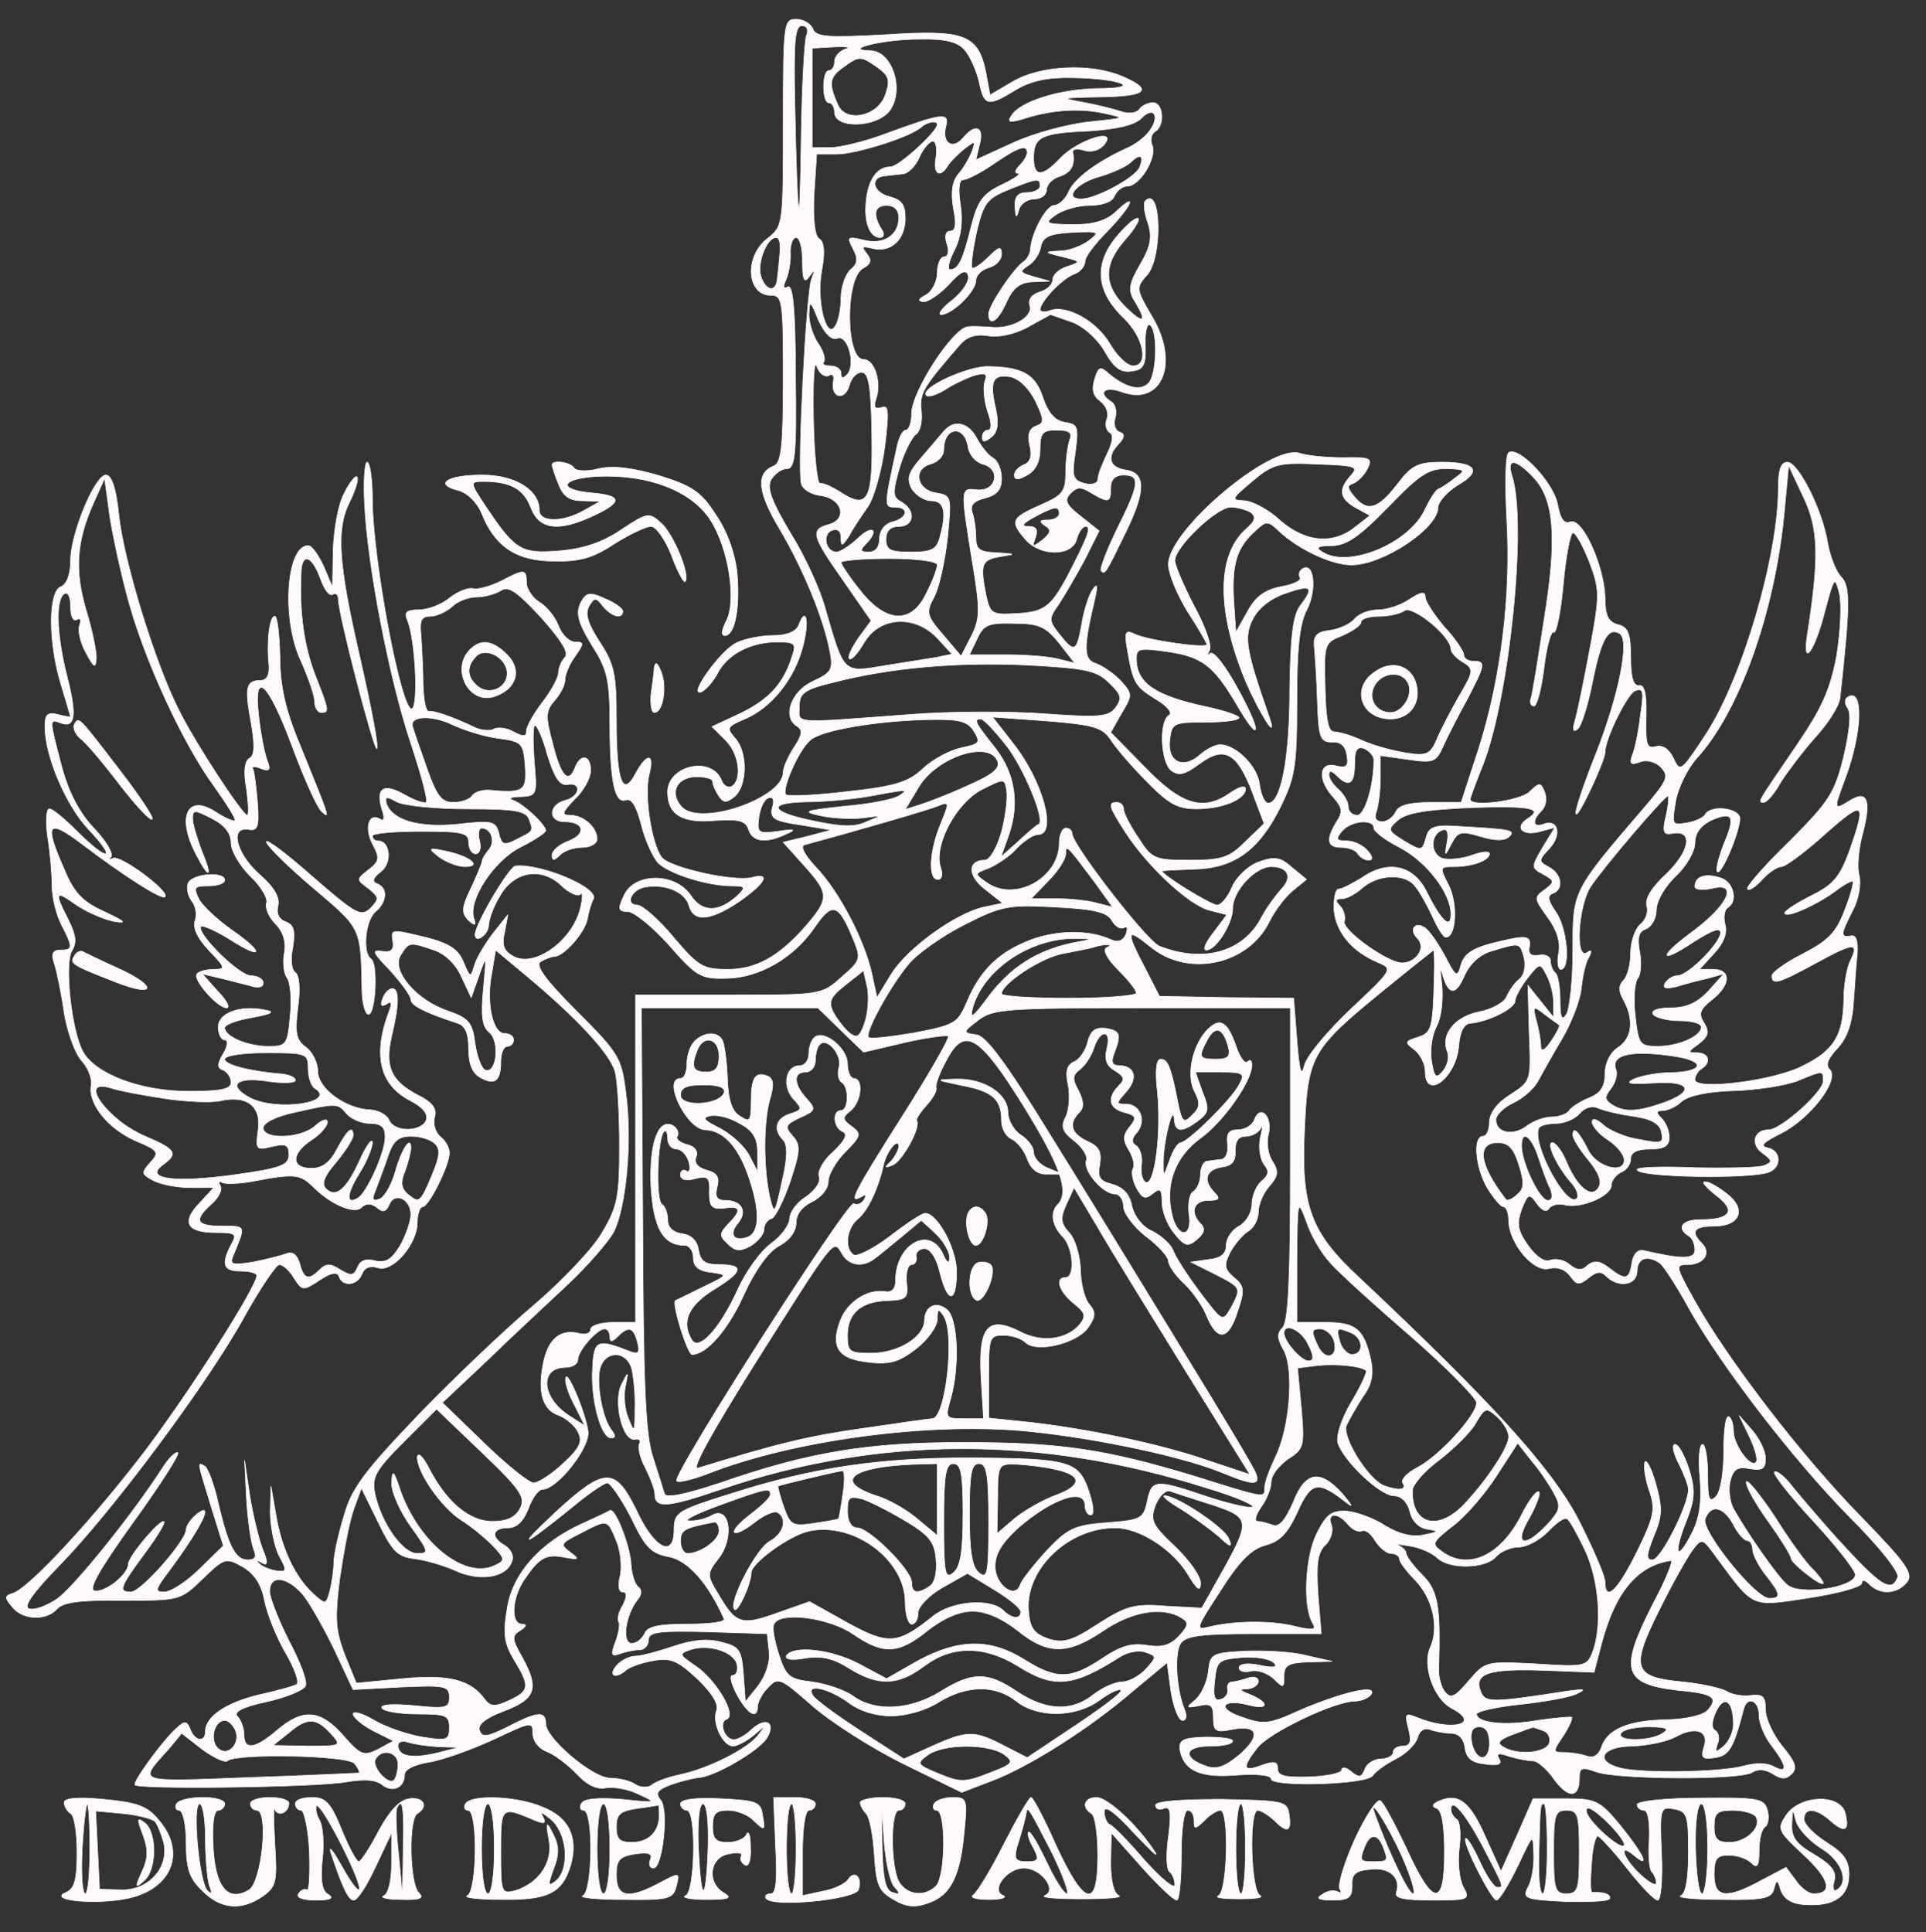 <svg xmlns="http://www.w3.org/2000/svg" version="1.0" viewBox="0 0 300 301"><rect x="0" y="0" width="300" height="301" fill="#333333" stroke="none"/><path d="M122 19.1c0 16 0 16.1-2.5 18.1-3.6 2.8-3.2 8.8.6 8.8 1.8 0 1.9.9 1.9 13 0 10.5-.3 13.2-1.5 13.6-2.8 1.1-2.5 4.1 1 9.9 3.6 6.1 6.8 13.8 7.8 19.1.5 2.7.2 3.2-2.6 4.5-3.4 1.5-4.9 5.5-2.6 7 1 .6.9 1.3-.4 3.3-.9 1.4-1.7 3.1-1.7 3.9 0 4.1-13.2 8.6-15.9 5.3-1.9-2.2-.6-4.6 2.4-4.6 1.4 0 2.5.3 2.5.7 0 .5.4 1.4.9 2.2.8 1.2 1.2 1.2 2.5.2 2-1.7 2.1-6.9.1-9.1-1.4-1.6-1.3-1.8 1.5-3 4.1-1.7 7.7-6.2 9-11.1 1.1-4 .6-6.7-.6-3.5-.4 1-1.8 1.6-4 1.6-1.8 0-4.3.5-5.6 1.1-2.5 1.1-7.7 8.4-5.6 7.7.7-.3 1.8-1.5 2.5-2.8 1.5-3 5-4.9 9.1-5 3 0 3.3.2 2.6 2.2-1.3 4.2-3.5 6.7-8 8.9l-4.5 2.1 2 2c2.2 2 2.8 6.2 1.1 7.3-.6.3-1.3-.1-1.6-.9-1.5-3.9-8.4-2.4-8.4 1.8 0 3.5 2.3 4.9 7.5 4.4 3.6-.2 4.6 0 5.1 1.4.6 2 2.8 2.2 5.9.7 1.6-.7 1.3-.8-1.3-.4-3.1.4-3.3.3-3-2.2.2-1.4.8-2.8 1.5-3 .7-.3 1 .3.6 1.5-.4 1.7.3 2.1 4.4 2.7l4.8.8-3.8 1-3.7.9 3.5 3.9c3.7 4.2 3.7 4.9-.2 9.4-4.1 4.6-7.6 6.5-11.9 6.5-3.9 0-4.6-.4-8.5-5-2.3-2.8-4.9-5-5.6-5-2 0-1-2.4 1.1-2.8 3.1-.6 6.3.7 6.9 2.8.7 2.7 3.3 2.5 7.9-.6 4.1-2.9 4.9-4.5 1.9-3.7-2.7.7-12.7-1.5-14-3.1-1.6-2-2.8-9.7-2-12.9.9-3.4-.3-3.5-2.1-.2-2 3.8-3 1.3-3-8.3 0-7.2-.3-8.7-2.6-12.2-1.8-2.8-2.3-4.3-1.7-5.5.9-1.5 1.1-1.5 2.2-.1 1.4 1.7 3.1 2.1 3.1.8 0-.4-1.2-1.3-2.7-1.9-2.1-1-2.8-1-3.5 0-1.3 2-.9 3.5 1.7 7.7 2.1 3.3 2.5 5.2 2.5 11.7 0 9.1.8 12.6 2.5 11.9.9-.3 1.7 1.1 2.4 3.9.6 2.4 1.8 5 2.6 5.9 1.7 1.7 7.7 3.6 11.5 3.6 2.1 0 2.2.2 1 1.4-3 2.8-5.6 2.8-7.4.1-2.4-3.6-8.8-3.6-10.4 0-1 2.1-.9 2.5.6 2.5.9 0 3.8 2.3 6.4 5.2 4.3 4.9 4.9 5.3 9 5.2 5.1-.1 10.5-3.2 13.8-8.1 2.6-3.8 3.6-3.5 5.7 1.5 1.5 3.6 1.5 3.7-1.6 6.4-3.1 2.8-3.2 2.8-17.6 2.8H99v51h-3.5c-1.9 0-3.5.5-3.5 1.1 0 .6-.8.9-1.9.6-2.9-.7-4.8 1-5.5 4.8-.9 4.5 0 7.2 2.5 8 1 .4 2.4 1.5 2.9 2.5.8 1.5.4 2.5-2.2 4.9-1.8 1.7-3.9 3.1-4.7 3.1-.7 0-4.2-2.8-7.8-6.3l-6.4-6.2 6.9-6.5c3.7-3.6 9.4-8.9 12.5-11.8 3.2-3 6.4-6.7 7.3-8.3 1.9-3.8 2.9-14 1.9-21.5-.7-5.6-1-6.2-7.6-12.8-4.9-4.9-6.6-7.2-5.7-7.8.7-.4 1.7-.8 2.1-.8 1.5 0 4.8-3.7 5.2-5.9.2-1.1.6-2.5.9-3 1.1-1.7-8.1-5.6-12.1-5.2-1 .1-6.3 9.1-6.3 10.7 0 1.4 2 .1 2.1-1.4 0-.9.8-3.1 1.8-4.7 2.2-3.8 6.4-4.5 9.5-1.6 1.2 1.2 2.6 1.8 3 1.4.4-.5.4.6 0 2.2-1.2 5-7.1 9.3-10.4 7.5-1.5-.8-1.9-1.7-1.4-3.8l.5-2.7-2.3 2.9c-1.3 1.7-2.6 3.9-2.9 5-.6 2-.7 1.9-1.7-.5-.8-2-2.2-2.9-5.6-3.8-5.8-1.4-5.7-1.4-5.4.6.2 1.3-.3 1.7-1.7 1.5-1.7-.3-1.4.2 1.3 3 1.7 1.9 3.2 3.9 3.2 4.5 0 .9 2.1 2 7.3 3.7 1.2.4 1.7 1.6 1.7 4s.6 3.8 1.9 4.5c2.2 1.2 3.1.5 3.1-2.6 0-1.3.5-2.3 1-2.3.6 0 1-.5 1-1 0-.6-.6-1-1.4-1-1.9 0-2.9-4.9-2-9.4l.6-3.6 4.8 4c7.9 6.6 13 12.1 13.8 14.9.4 1.4.7 6.7.7 11.6 0 7.9-.3 9.5-2.7 13.5-1.4 2.5-6.2 7.5-10.5 11.2-4.4 3.7-12.5 11.4-18.1 17.2-8.4 8.8-10.4 11.4-11.6 15.7-.9 2.9-1.6 6.2-1.6 7.3 0 1.2-.3 3.1-.6 4.4-.6 2.2-.7 2.2-2.6.5-2.8-2.6-4.9-6.9-5.8-12.2l-.8-4.6-.1 4c0 2.2.6 5.2 1.3 6.7 1.4 2.6 1.3 2.7-.4 2.5-1.1-.2-2.3-.7-2.7-1.2-.5-.4-.2-.5.4-.1 1 .6 1.1.1.2-2.1-.6-1.5-1.5-5.3-2-8.3l-.8-5.5.3 6c.2 3.3.7 6.8 1.1 7.8.5 1.2.3 1.7-.9 1.7-1.9 0-3-2-4.6-8.8-.6-2.8-1.6-5.5-2.1-5.8-1.2-.7-1.2-.9 1 6.3l1.9 6.1-3.7 3.6c-2 2-4.5 3.6-5.5 3.6-1.5 0-1.5-.3.6-3.1 5.2-7 7.4-11.4 4.3-8.9-.8.7-1.5 1.7-1.5 2.3 0 1.7-7 9.7-8.6 9.7-2 0-1.8-.7 2.2-6.1 2-2.7 3.3-4.9 2.9-4.9-.9 0-5.4 5.4-5.5 6.6 0 1.7-3.7 4.6-5.3 4.2-1-.2.9-3.5 6-10.6 4.1-5.7 7.3-10.6 7-10.9-.3-.2-1.4.8-2.4 2.4C20.6 236 11.7 247 9 249c-1.7 1.2-3.7 1.9-4.5 1.6-.9-.3.5-2.4 4.8-6.8 8.2-8.4 23.1-28.4 28.7-38.6 2.5-4.5 5-8.2 5.5-8.2.6 0 1.6.9 2.3 2.1 1.3 2 1.4 2 4 .3 1.8-1.2 2.7-1.3 3-.6.5 1.7 2.9 1.5 3.6-.4.4-1 1.3-1.3 2.5-.9 2.3.7 6.1-3.7 6.1-7.1 0-1.3.4-2.4.8-2.4 1 0 4.2-6.5 4.2-8.4 0-.8-.6-1.9-1.4-2.5-.8-.7-1.2-2-.9-3.1.4-1.3-.4-2.3-2.6-3.4-4.2-2.2-5.2-4.4-4.1-9.2 1.2-5 1.2-7.4.1-7.4-.5 0-1.2.7-1.5 1.6-.4 1-.2 1.3.6.8.7-.5.9-.2.5.9-2.7 7-1.6 11.7 3.3 14.2 1.9 1 2.7 2 2.4 3-.8 1.9-5 1.9-5.8 0-.3-.8-1.6-1.5-2.8-1.6-3.9-.1-8.3-3.3-8.3-6 0-1.3-.8-3-1.9-3.8-1.5-1.1-1.7-2.2-1.2-6.2.4-2.9.2-5-.4-5.4-.6-.4-.8-2-.4-3.9.4-2.6.2-3.5-1.1-4-1.1-.4-1.5-1.3-1.2-2.5.3-1.3-.6-2.9-2.9-4.9-3.6-3.2-4.7-7.5-1.7-7 1.4.3 1.7-.4 1.4-4.2-.2-2.5-.5-4.8-.7-5.2-.3-.4.3-.5 1.2-.1 1.4.5 1.6.3 1-1.3-.4-1-1-4.1-1.3-6.8-.9-7.6 1.5-5.4 5.3 4.9 1.8 4.8 3.8 9.3 4.5 9.9 1.3 1.2 1.4 1.4-3.4-10.4-2.3-5.5-3.1-9.2-3.1-13.8-.1-3.4-.4-6.2-.8-6.2-.8 0-1.3 3.8-.9 7.7.1 1.5-.4 2.3-1.3 2.3-2.3 0-2.5 1.1-1.5 6.5.6 3.5.6 5.1-.2 5.6-.8.4-1 2.1-.5 4.8.3 2.3.4 4.1.1 4.1-.7 0-8.1-11.2-10.7-16.5-3.6-7.1-8.5-22.9-9.3-30.3-.4-4-1.1-6.2-2-6.2-1.7 0-5.5 9.1-5.5 13.3 0 2.2-.6 3.7-1.5 4.1-2 .7-2 8.7 0 15.2.8 2.7 1.5 5 1.5 5.1 0 0-.9-.1-2-.4-1.6-.4-2 0-2 1.9 0 4.6 3.3 12.3 6.8 16 2 2.1 3.2 3.8 2.6 3.8-.6 0-2.5-1.6-4.4-3.5-1.9-1.9-3.8-3.5-4.3-3.5s-.6 1.9-.3 4.2c.4 2.4.7 5.8.7 7.7 0 1.9.7 4.7 1.5 6.2 1.8 3.5 1.8 3.9-.2 3.9-1.2 0-1.5.6-.9 2.2.4 1.3 1.1 4.7 1.5 7.6.5 3 1.7 6.3 2.7 7.4 1 1.1 1.7 2.8 1.5 3.9-.5 2.8 2.6 6.7 6.9 8.6 3.6 1.5 3.8 1.8 2.3 3.4-1.4 1.6-1.4 1.8.5 2.8 1.1.6 3.7 1.1 5.7 1.1h3.7l-2.2 2.4c-2.9 3-2 4.6 2.5 4.6 3.1 0 3.4.2 2.4 1.9-1.6 3.1-1.2 4.1 1.5 4.1 1.4 0 2.5.3 2.5.7 0 1.7-10.1 17.6-17 26.8-8 10.6-18.5 22-21 22.7-1.3.4-1.3.7-.1 2.1 1.6 2.1 5.4 2.2 7 .3.9-1 3.6-1.4 10.2-1.3 8.9 0 9 0 12.5-3.4 3.3-3.2 3.6-3.3 6.1-1.9 1.9 1.1 3 2.7 3.5 5.3.4 2.1 1.9 5.8 3.3 8.2 1.4 2.4 2.2 4.6 1.7 4.9-.5.3-3.1 1-5.8 1.6-5.1 1.2-8.4 3.4-8.4 5.7 0 1.8-1.7 1.6-2.4-.4-.6-1.4-.9-1.3-2.9.7-2.3 2.5-5.7 7.2-5.7 8 0 .8 28.1.4 32.8-.4 2.9-.5 4.7-.4 5.7.4 1.6 1.3 3.5.5 3.5-1.5 0-.9 1.5-1.6 3.8-2 2-.3 6.5-1.9 10-3.5 5.9-2.8 6.2-2.9 6.2-1 0 1.2.9 2.4 2.3 2.9 1.2.5 3.3 2.1 4.6 3.5 1.6 1.7 3.1 2.4 4.5 2.1 1.2-.2 3.5.2 5.1 1 2.9 1.3 2.8 1.4-2.6.8-3.7-.3-5.9-.1-6.3.6-.4.6-.2 1.1.3 1.1 1.6 0 1.4 12.7-.1 13.3-.7.3 2.1.6 6.3.6 6.9.1 7.7-.1 8.2-1.9.6-2.4.7-2.4-2.9-.5-4.6 2.4-6.4 2-6.4-1.4 0-2.4.5-2.9 2.9-3.3 2.1-.3 2.8-.1 2.4.9-.3.7-.1 1.3.5 1.3 1.4 0 2.4-9.1 1.1-10.6-.9-1.1-.5-1.6 1.6-2.4 1.4-.5 3.4-1 4.3-1.1 2.4-.1 9.3-4.1 10.6-6.1 1.5-2.4 0-3.4-2.2-1.5-1 1-2.3 1.7-2.9 1.7-1.5 0-2.4-2.8-1.1-3.2 1.6-.6-1.7-6.2-4.9-8.3-2.5-1.7-2.6-1.9-.8-2.5 2.8-1 6.9.3 7.3 2.3.2.9-.1 1.7-.7 1.7-.5 0-.2 1.3.7 3 1.7 3.1 3.2 3.9 3.2 1.8 0-.6.7-2 1.6-2.9 1.6-1.7 1.9-1.6 6.8 2.7 2.8 2.5 9.2 6.6 14.2 9.1l9.2 4.5 4.7-1.8c5.8-2.2 15.3-8.2 22.1-14.1l5.2-4.3.6 4.5c.4 2.5 1.2 4.5 1.8 4.5.6 0 .7-.7.3-1.7-1.3-3.2-1.6-8.8-.6-10.3.8-1.2 3.3-1.5 11.5-1.5h10.4l-.5-6.1c-.3-4.7-.1-6.5 1.1-7.7.9-.8 1.3-2.3 1-3.1-.8-2 1-2.1 2.6-.1.7.8 1.6 1.2 2.1 1 .5-.3 1.4.3 2.1 1.5.7 1.1 1.8 2 2.5 2s1.3.4 1.3.9c0 .4 1.1 1.9 2.4 3.2 2.8 2.9 3.8 7.4 2.4 10.5-1.3 2.8.5 8 3.3 9.5 4.8 2.5 0 3.7-5.5 1.4-1.7-.7-1.8-.5-1.2 1.8.5 2 .3 2.7-.9 2.7-.8 0-1.5.4-1.5 1 0 .5-.9 1-1.9 1-1 0-2.2.7-2.5 1.6-.5 1.3-.9 1.4-2.1.4-.8-.7-1.5-.8-1.5-.3s-2.2 1-5 1.1c-3.8.1-5-.1-5-1.3 0-1.1-.5-1.2-2.5-.5-2.9 1.1-3.1.4-.7-2.7 1.8-2.4 12.1-7.3 15.2-7.3 1 0 2.2-.5 2.6-1.1.9-1.6-4.8-.2-11.3 2.6-4.6 2.1-5.5 2.2-8.8 1-4.1-1.3-3.2-3 1-1.9 3.1.8 3.3-.3.3-1.6-1.8-.7-1.9-.9-.5-.9.9-.1 1.7-.6 1.7-1.2s-.7-.8-1.6-.5c-.9.3-2 .6-2.5.6s-.8.5-.7 1.1c.2.6-.3 1.4-1 1.6-1 .4-1.3-.4-1-2.8.3-3.2.6-3.4 4.2-3.7 2.1-.2 4.4.2 5 .8.7.7.1.9-2.2.4-1.9-.4-3.2-.2-3.2.4 0 .5.8.8 1.9.5 1-.2 2.5.3 3.5 1.2 1.5 1.5 1.6 1.5 1.6-.4 0-1.7.7-2.1 3.8-2.2l3.7-.1-4-.9c-2.2-.6-6.5-.8-9.5-.7-5.3.3-5.5.4-5.8 3.3-.2 1.6-1.1 3.5-2 4.3-1.5 1.2-1.5 1.3.6.9 1.8-.4 2.2-.1 2.2 1.9 0 2.1.4 2.3 2.9 1.8 4.1-.8 4.6 1 1.1 4-2.3 1.9-3.6 2.3-5.2 1.7-3.7-1.3-3.3-3.1.6-3.1 2 0 3.6-.3 3.6-.8 0-.4-1.9-.6-4.2-.6-3.6.1-4.2.5-4 2 .6 3.2 3.1 4.4 8.9 3.9 3-.2 5.3 0 5.3.6 0 1.3 14.9.9 15.8-.5.4-.6 2-1.8 3.6-2.6s3.1-2.3 3.4-3.3c.3-1.1 1-1.6 1.9-1.3.8.3 2.3.6 3.3.6 1.2 0 2 .8 2.2 2.3.2 1.6 1.1 2.3 3.2 2.5 2 .3 2.6 0 2.1-.8-.5-.9-.1-1 1.6-.4 1.3.4 3 .7 3.7.7.7 0 2.2 1.3 3.3 2.9 2.2 3 3.9 2.9 3.9-.2 0-1.7.4-1.8 2.6-1 3.2 1.2 22.4 1.3 24.3.1.9-.6 2.1-.5 3.2.2 1.4.9 2.1.9 3 0 .9-.9.5-1.9-1.5-4.3-1.4-1.7-2.6-4.3-2.6-5.6 0-2.1-.4-2.5-2.2-2.3-1.3.2-3-.1-3.8-.6-.8-.5-3.9-1.2-6.9-1.5-7.7-.7-8.2-2.1-3.7-11.1 2-4.1 4.4-8.3 5.2-9.4 1.5-2 1.6-1.9 3.7 1 6 8.1 5.3 7.8 14.5 6.4 4.5-.7 8.2-1.7 8.2-2.3 0-.6.5-.5 1.2.2 1.7 1.7 4.3 1.5 5.8-.3 1.1-1.3 0-2.9-7.2-10.3-9.3-9.5-20.7-24.4-25.8-33.5-3-5.4-3.1-5.7-1.2-5.7 2.6 0 3.8-1.8 2.3-3.3-1.9-1.9-1.2-2.7 1.9-2.7 4.1 0 5.1-2.7 1.9-5.1-1.3-1-2.8-1.9-3.4-1.8-.5 0 .3.9 1.8 2.1 3.2 2.4 2.3 3.8-2.5 3.8-2.8 0-3.7 1.3-1.8 2.5.6.3 1 1.3 1 2.2 0 1.5-2 1.5-8 .1-.9-.2-1.6.6-1.8 1.9-.4 2.7-1 2.8-3.6.8-1.4-1.1-2.3-1.2-3.3-.4-.9.9-1.7.8-2.8-.1-.8-.7-2.1-1-3-.7-.9.4-2.2-.5-3.5-2.3-1.6-2.3-1.8-3.3-1-5.6 1-2.5 1.2-2.6 2.4-.9.8 1.1 1.5 1.4 1.9.7.4-.5 1.5-.8 2.5-.5 2.5.6 7.2-1.4 7.2-3.1 0-.7.7-1.6 1.5-2 .8-.3 1.5-1.2 1.5-2.1 0-1 1-1.5 3-1.5 2.2 0 3-.5 3-1.8 0-1-.5-2.3-1.2-3-.9-.9-.9-1.2.2-1.2.7 0 2.1-.6 2.9-1.4 1-.9 4.1-1.6 8.1-1.7 3.6-.1 8-.8 9.9-1.5 4.1-1.7 4.1-1.7 4.1 0s-6.6 7.6-8.5 7.6c-2.3 0-2.9 2.2-1 3.6 1.6 1.2 1.7 1.4.2 2-.9.3-5.7.4-10.7.3-4.9-.2-9-.1-9 .3 0 1.2 17.6 1.5 20.5.4 2.1-.8 1.9-3.4-.2-3.8-1.3-.3-.6-.9 2.2-2.3 4.5-2.3 9.1-8.3 7.5-9.9-.7-.7-.3-1.7 1.2-3.3 1.5-1.6 2.3-3.9 2.5-7.1.2-2.6.4-6.1.6-7.7.1-2-.2-2.9-1-2.7-1.7.3-1.6-.3.3-4 .9-1.7 1.3-4 1-5.4-.4-1.3-.1-4.3.6-6.8 1.3-5.1.6-6.6-2.2-4.8-2.4 1.5-2.4 1.3-.6-3.5 2.7-7.2 2.9-14.3.4-12.7-.5.3-.5 1 0 1.7.6.8.3 3.6-.6 7.5-1.4 5.7-2.2 7-8.5 13.3-3.9 3.8-6.8 7.1-6.5 7.4.3.3 1.3-.4 2.3-1.5 1-1.1 2.3-2 3-2 .6 0 3.7-2.3 6.8-5.1 6.1-5.4 6.5-5.1 3.8 2.6-1.5 4.1-2.5 5.3-5.9 7-2.2 1.1-4.1 2.3-4.2 2.7 0 1 4.9-1.2 7.9-3.4 1.3-1 2.6-1.7 2.7-1.5.2.2-.4 2.3-1.3 4.6-1.3 3.4-2.6 4.7-6.5 6.7-2.6 1.3-4.8 2.9-4.8 3.4 0 1.5 1 1.2 6.9-2 5.8-3.2 6.8-3.3 5.3-.3-.5 1-1 3.7-1 6-.1 5.6-1.5 7.9-6.3 10.3-4.5 2.4-16.9 3.9-16.9 2.2 0-.6.5-1.4 1-1.7 1.6-1 1.2-2.5-.7-2.5-1.5 0-1.4-.2.3-1.4 1.5-1.2 1.7-1.8.8-3.3-.9-1.4-.6-2.1 1.3-3.6 2.9-2.3 3-4.7.1-4.7h-2.1l2.3-2.5c1.4-1.5 2.1-3.1 1.7-4.5-.3-1.1-.1-2.3.4-2.6 1.7-1 .9-4.2-1.3-4.7-2.3-.7-3.8-.1-3.8 1.4 0 .5 1.2.6 2.6.3 4.2-1.1 2.7 2.5-2.8 6.6-5.6 4.1-5.5 5.4.2 1.6 2.7-1.7 4-2.2 4-1.3 0 1.6-5.1 6.7-6.7 6.7-.7 0-1.5.5-1.9 1.1-.5.8 0 1 1.7.6 1.3-.4 3.5-1 4.9-1.3l2.5-.7-2.4 2.7c-1.7 1.8-3.4 2.6-5.8 2.6-2 0-3.2.4-2.8 1 .3.5 2.2 1 4.1 1 1.9 0 3.4.4 3.4 1 0 1.4-3.5 3-6.8 3-2.8 0-3-.3-3.5-4.8-.3-2.6-.1-5.2.4-5.8.5-.6.6-2.5.3-4.1-.4-2.2-.2-3.2 1-3.6.9-.4 1.6-1.7 1.6-3s1.3-3.6 3-5.2 3-3.9 3-5.2c0-1.5.9-2.7 2.5-3.5 3.4-1.5 3.9-.7 2 3.7-.8 2.1-1.3 4-1 4.3.6.6 3.5-6.2 3.5-8.3 0-1.6-4.5-2.2-5.4-.6-.3.5-1.6 1.1-2.9 1.3-2.3.4-2.3.3-1.7-3.4.4-2.2 1.9-5.1 3.2-6.6 6.6-7.1 12.2-22.6 13.7-38.2l.7-7.5 2.3 4.9c2.4 5 2.5 9.4.6 21.6-.8 5.2 1.2 2.4 2.8-4 1.4-5.2 1.5-5.3 2.2-2.6.4 1.5.2 5.9-.4 9.7-1 5.3-2.3 8.2-6.1 13.8-6.2 9.1-6.3 9.1-5.3 9.1.5 0 1.7-1.4 2.7-3.2 1.1-1.7 3.5-4.9 5.4-7 2-2.2 3.7-4.9 3.8-6.1 1.6-14.5 1.6-17.4.2-18.8-.8-.8-1.7-3.1-2.1-5.2-.8-5.2-4.6-12.7-6.3-12.7-1 0-1.4 1.2-1.4 4 0 10.6-5.5 29.3-11.1 38.1-4 6.1-4.2 6.3-5.2 4.1-.7-1.5-1.7-2.2-2.8-1.9-1.4.4-1.6-.3-1.5-4.7.1-3.6-.3-5-1.1-4.8-.9.1-1.3-1.3-1.3-4.4 0-3.7-.4-4.7-2-5.1-1.5-.4-2-1.4-2-4.2-.1-4.8-3.5-12.5-5.4-11.8-1 .4-1.6-.5-2-2.8-.7-3.4-6-9-7.6-8-.5.3-.6 4.9-.3 10.3.7 11.9-.9 25-4.4 35.9l-2.7 8.3h-4.8c-3.4 0-5 .5-5.4 1.5-.4.8-1.3 1.5-2.1 1.5-1 0-1.3-.6-.9-1.6.3-.9.6-3.2.6-5.1v-3.6l4.3.6c4 .6 4.4.4 5.5-2.1.7-1.5 2.3-4.7 3.7-7.2 2.8-5.4 3-6 1-6-.8 0-1.5-.4-1.5-1 0-.5-1.3-2.5-3-4.3-1.6-1.9-3-4-3-4.7 0-.9-.7-.8-2.5.4-1.3.9-3.5 1.6-4.8 1.6-1.4 0-3 .6-3.7 1.4-.6.8-2.4 1.6-3.8 1.8-2 .2-2.6.8-2.5 2.3.1 1.1.4 5 .5 8.6.2 5.8.4 6.5 2.3 6.5 1.3-.1 2.1.6 2.3 2.1.3 1.7-.1 2-1.7 1.6-2.7-.7-2.9 2.2-.4 4.9 1.4 1.6 1.5 2.3.5 3.8-1.7 2.8-1.5 4 .7 4 1.1 0 2.3.4 2.6 1 .3.5 1.1 1 1.7 1 .7 0 .6-.6-.2-1.5-.7-.8-2.1-1.5-3.2-1.5-1.7 0-1.8-.3-.8-1.5 1.4-1.7 5-2 5-.5 0 .5 1.8 1.9 4 3 4.2 2.2 8 7.1 8 10.4 0 2.5-1.5 1.1-3.8-3.5-2-4.1-6-5-10-2.2-1.5.9-3.1 1.8-3.7 1.8-.5 0-.8 1.6-.7 3.4.4 3.5 2.9 6.4 7 8.1 2.2.9 2 1.2-4.3 7.1-3.6 3.4-6.9 7.3-7.3 8.8-.5 2-.8 1.1-1.2-3.9l-.5-6.5-10.4-.1-10.5-.2-2.2-4.3c-3.1-5.9-3-6.5.7-3.5 5.8 4.9 15.2 3 18.6-3.8.8-1.7 2.5-3.9 3.7-4.9l2.1-1.7-2.3-1.9c-1.8-1.6-2.7-1.7-5.2-.8-1.6.6-3.4 2.3-4.1 3.9-.6 1.5-1.7 2.8-2.3 2.8-1 0-8.6-4.7-8.6-5.3 0-.1 2.2-.2 4.8-.3 6.3-.1 10.2-2.8 13.6-9.6 2.3-4.7 2.6-6.3 2.6-16.5 0-8.3.4-12.2 1.6-14.4 1.5-3 1.1-7.4-.7-6.3-.5.3-.7.9-.4 1.4.3.4-1.1 1.1-3 1.4-2.5.5-4 1.6-5.2 3.9l-1.8 3.2-.3-4.4c-.4-5.8.3-8.6 3-11.1 2.1-2 2.2-2 4.2-.1 3.1 2.8 8.1 5.1 11.1 5.1 4.9 0 13.5-5.7 13.5-9 0-.8 1.4-2.4 3-3.4 3.9-2.2 3-3.6-2.4-3.6-3.8 0-4.7.5-7 3.5-3 3.9-4.7 4.3-6.7 1.8-1.1-1.3-1.1-1.7-.1-2 .7-.3 1.7-1.3 2.2-2.3.8-1.6.5-1.8-3.8-1.7-2.6 0-5.6-.3-6.8-.7-4.5-1.4-20.4 12-20.4 17.3 0 1.5 1.4 4.8 3 7.4 1.7 2.6 3 4.9 3 5.1 0 .7-9.5-.7-11.2-1.6-1.5-.7-1.7-.4-1.2 2.4.9 5.2 1.2 5.7 4.4 7.7 1.9 1.1 2.7 2.2 2.1 2.5-1.6 1-1.3 7.2.3 8.6 1.2.9 2.1.7 4.4-1 3.9-2.9 5.9-1.8 8.3 4.5l1.8 4.8-2.9 2.8c-2.5 2.5-3.6 2.9-8.7 2.9-5.5 0-5.9-.2-8-3.5-1.3-1.9-2.3-3.9-2.3-4.5 0-.5-.4-1-1-1-1.5 0-1.3.6 1.4 4.8 3.4 5.2 9.8 11.2 13 12l2.7.7-2.1 2.8c-1.2 1.5-1.7 2.7-1.1 2.7 1.5 0 4.1-4.1 4.1-6.5 0-2.7 3.5-6.5 6-6.5 2.7 0 3.4 1.7 1.5 3.6-.8.9-2.2 2.8-3 4.3-2.8 5.4-9 7.2-15.9 4.5-1.9-.7-13.6-15.8-13.6-17.5 0-.5-.4-.9-1-.9-.5 0-1 1-1 2.3 0 5.5-6.9 9.3-11.3 6.2-2-1.4-2-1.4.4-2.3 1.3-.6 3.3-1.9 4.3-3.1 1.1-1.1 2.5-2.1 3.3-2.1 3 0 .7-8.4-3.9-14.2l-3.2-4.1 8.4.6c7.4.6 8.7 1 10 2.9.8 1.3 3.3 4.2 5.6 6.5 3.4 3.5 4.8 4.3 7.8 4.3 4 0 7.6-1.5 7.6-3.1 0-.6-1-.3-2.2.5-4.3 3.1-7.7 2.1-13.5-3.9l-5.3-5.4 1.7-3c1.7-2.8 1.7-3-.1-5-1-1.1-2.8-2.3-3.8-2.7-2.1-.6-2.1-2.4-.2-10.4.4-1.9.3-2.2-.5-1-.5.8-1.3 3.2-1.6 5.2-.8 4.4-1.1 4.6-3.5 1.6-1.7-2.2-1.7-2.4 0-4.8.9-1.4 2.7-4.5 4-6.9l2.2-4.4-2.9-2.3c-2.3-1.8-2.6-2.5-1.5-3.6 1-1 1.6-1 3.2 0 2.7 1.6 3 1.5 3-.8 0-1.3.7-2 2-2 2.7 0 2.5 1.4-1 8.4-1.6 3.3-2.7 6.2-2.5 6.5.6.6.6.7 3.9-6.1 3.1-6.4 3.1-9.2-.2-9.6-2.4-.4-2.9-2.1-.9-4.1.9-1 .9-1.5.1-1.8-.7-.2-1-1.2-.7-2.2.3-1 0-2.2-.6-2.5-2.2-1.4-1.1-2.5 1.5-1.6 6.3 2.4 9.2-4.3 4.9-11.6-2.6-4.4-2.6-4.6-.8-6.6 2.4-2.7 2.2-14-.3-11.5-.3.3-.2 1.8.4 3.4.7 2.2.5 3.6-1.2 6.5-1.8 3.1-1.9 4.1-.8 5.8 1.9 3.1 1.4 3.6-1.2 1.1-3.7-3.5-3.9-6.7-.4-10.7 1.7-1.9 2.5-3.4 2-3.4-.6 0-2.2 1.5-3.7 3.4-3.1 4.1-2.6 8.2 1.6 12.2 3.1 3 3.9 7.4 1.4 7.4-.9 0-2.5-1.5-3.6-3.4-2.1-3.6-6.8-6.2-9.4-5.2-.8.3-1.5.2-1.5-.2.1-1.3 3.4-4.8 5.3-5.5.9-.3 1.7-1.2 1.7-2 0-.7 1.6-2.8 3.5-4.7 3.7-3.8 4.9-6.4 1.3-3-1.5 1.4-3.5 2-6.7 2-4.3-.1-4.5-.2-2.7-1.5 1.1-.8 3.5-1.5 5.3-1.5 2.1 0 3.6-.6 3.9-1.5.4-.8 1.2-1.5 2-1.5 1.9 0 4.6-4.4 3.9-6.3-.4-.8-.2-1.8.4-2.2 1.6-.9 1.3-4.5-.3-4.5-.8 0-1.8.5-2.1 1-.4.6-1.6.8-2.8.4-1.2-.4-4-1.1-6.2-1.5-3.5-.6-3.1-.7 2.8-.8 7.4-.1 8.4-1.1 3.5-3.2s-12.8-1.7-17 .8l-3.6 2.1-.6-3.3c-1.2-6.1-3.2-6.9-15.5-6.1-9.2.5-11 .4-11.5-.9-.3-.8-1.5-1.5-2.6-1.5-1.9 0-2 .6-2 16.1zm3.6-13.5c-.3.9-.7 8.2-.8 16.2-.2 16-.6 13.7-1-5.6-.2-9.7 0-12.2 1.1-12.2.8 0 1.1.6.7 1.6zm24.6 2.1c.9 1 1.9 3.3 2.3 5 .8 3.8 1.3 4 5.7 1.3 2.3-1.4 5-2 8.8-1.9 7.7.1 11.3 1.7 3.9 1.7-5.8.1-12.1 2-13.4 4.3-.6.9-.2 1 1.6.5 4.5-1.5 8.9-1.8 12.7-1 3.7.8 3.6.8-2.3 1.4-3.4.4-8.6 1.8-11.8 3.3l-5.7 2.6.6-2.5c.7-2.7-.7-3.2-2.6-.9-1.6 1.9-3.3.8-2.7-1.7.7-2.4-.5-2.2-9.5 1.1-3.2 1.2-7 2.1-8.5 2.1h-2.8V7.5l3.5-.2c1.9-.1 2.7.1 1.8.3-1 .3-1.8 1.2-1.8 2s-.4 1.4-.9 1.4-.8 1.1-.8 2.5.3 2.5.8 2.5.9.7.9 1.5c0 2.6 6.6 2.4 8.6-.3 2.3-3.2.4-9.2-3-9.3-4.7-.1 1.8-1.8 7.5-1.8 4.1-.1 6 .4 7.1 1.6zm-13.5 2.8c1.8 1.3 2 2 1.2 4.3-1.2 3.4-6.2 4.4-7.4 1.5-1.5-3.3-1.3-4.3.8-5.8 2.6-1.9 2.8-1.8 5.4 0zm42.2 10.1c-.7.9-2.2 2-3.4 2.5-4.6 2.1-8.1 4.7-9 6.7-.5 1.2-1.6 2.2-2.3 2.2-1.2 0-3.5 4.2-3.7 6.8 0 .7-.5 1.6-1.1 2-1.5 1-5.4 6.8-5.4 8.1 0 2.1 1.5 1.1 2.8-1.9 1-2.2 2.1-3 4-3.1l2.7-.1-2.5-.7c-2.1-.6-2.3-.8-.9-1.7.9-.5 1.8-1.8 2-2.9.3-1.6 1.3-2.1 4.9-2.3 4.2-.2 4.4-.1 2.6 1.3-1.1.8-3.1 1.6-4.5 1.6-2.5.1-2.5.2.4.9s2.9.8.8 1.5c-1.3.4-2.3 1.3-2.3 2 0 .8-.9 1.7-2.1 2-1.2.4-1.8 1.2-1.5 2.1.6 1.7-2.6 3.6-5.7 3.4-1.2-.1-3-.2-3.9-.1-2.3.1-8.8 10.1-8.8 13.5 0 1.4-.4 2.6-.9 2.6s-1.1 1.2-1.4 2.7c-2 9.2-2 9.3-.3 9.3 2.3 0 2 1.7-.4 2.3-1.2.3-2 1.4-2 2.6 0 1.3-.6 2.1-1.7 2.1-1.3 0-1.4-.3-.5-1.2 2.2-2.2 1.2-3.2-1.1-1-1.3 1.2-2.8 2.2-3.4 2.2-1.7 0-2.3-2.8-.7-3.4.9-.3 1.4.1 1.4 1.2 0 1.4.2 1.3 1.3-.4.6-1.2 2-3.2 2.9-4.5.9-1.3 2.1-5.5 2.6-9.2.7-5.7.6-6.7-.5-6.2-1.1.3-1.3-.1-.8-1.5.8-2.6-.3-6-2-6-2.8 0-2.9-12.6-.1-14.2 1.3-.7 1.4-1.3.6-2.3-.9-1.1-.7-1.2.9-.8 2.9.7 5.1-1.4 5.1-4.7 0-2.2-.6-2.9-2.6-3.4-2.5-.7-2.9-3-.6-3.2.7-.1 1.9-.2 2.7-.3.9 0 2.1-1.2 2.7-2.6.6-1.4 1.6-2.5 2.1-2.5s.7 1.1.5 2.5c-.5 2.6.6 3.4 1.9 1.2.4-.6 1.6-1.8 2.6-2.6 1.6-1.2 1.7-1.2 1.1.5-.4 1-1.3 2.6-2.1 3.5-1 1.2-1.2 2.8-.8 5.3.5 2.5.4 3.6-.5 3.6-.7 0-.9.8-.5 2 .4 1.1.2 2-.4 2-.6 0-1.1 1.1-1.1 2.5 0 1.3-.8 2.9-1.7 3.4-1.3.7-1.4 1-.4 1.1.7 0 2.5-1.2 3.9-2.7 1.9-2.1 2.7-2.4 3-1.4.3.8-.8 2.5-2.4 3.8-1.6 1.2-2.4 2.3-1.8 2.3 1.7 0 5.4-3.6 5.4-5.3 0-.8.9-1.7 2-2 1.1-.3 2-1.2 2-2.1 0-1.3-.4-1.2-2.1.5-1.1 1.1-2.3 1.9-2.5 1.6-.2-.2.1-2.7.7-5.5 1.1-4.6 1.6-5.3 5.1-6.7 4.5-1.8 4.8-1.8 4.8-.5 0 .5-.9 1-2 1-1.4 0-2 .6-1.9 2.2.1 1.7.2 1.9.6.5.2-.9 1.3-1.7 2.4-1.7 1 0 1.9-.6 1.9-1.4 0-.8.9-1.8 2-2.1 1.8-.6 2.5-1.7 2.1-3.8-.1-.5.7-.6 1.7-.3 1.2.4 2.5 0 3.2-.9 2.2-2.7-4.1-.7-6.8 2.1-2.9 3.1-4.2 3-4.2 0 0-3.3 1.2-3.9 8.7-4.2 4.3-.3 7-.9 8.1-2 2-2.1 3-.1 1.1 2.2zM146 19.4c0 1.1-6 6.6-7.3 6.6-2.1 0-3.5 2-3.8 5.5-.3 3.2.6 5.5 2.2 5.5.6 0 .7-.6.2-1.3-1.4-2.3-1.1-3.7.8-3.7 1.2 0 1.9.7 1.9 1.9 0 2.8-2.4 4.3-5.5 3.5-2.5-.6-2.6-.5-1.6 1.4.8 1.5.7 2.3-.4 3.2-.8.7-1.5 2.7-1.5 4.4 0 1.7-.4 3.7-.9 4.4-1.4 2.3-3-4-2.1-8.7.5-2.8.4-4.4-.4-4.9-.7-.4-1-3-.8-7l.4-6.2h3.1c3.1 0 11.9-2.8 13.3-4.3.8-.7 2.4-1 2.4-.3zm14 4.4c0 .4-.5 1.3-1.2 2s-.8 1.2-.2 1.2c.5.1-.7.9-2.6 1.8-2.9 1.4-3.7 2.5-4.7 6.4-1.3 5.3-2 6.8-3.3 6.8-.5 0-.2-1.4.7-3.1 1-2 1.3-4.4.9-7-.4-2.5-.2-3.9.4-3.9.6 0 2.8-1.1 4.8-2.5 3.8-2.6 5.2-3.1 5.2-1.7zm17.5 2.3c-.7 1.6-6.8 4.9-9.1 4.9-2.8 0-.8-2.5 2.9-3.5 2-.6 4.2-1.6 4.8-2.2 1.5-1.5 2.2-1.1 1.4.8zm-56 13.1c-.1 1.3-.3 3.1-.4 4-.1 2.4-1.8 2.3-2.6-.2-.6-2 .9-6 2.4-6 .5 0 .7 1 .6 2.2zm3.5 1.5c0 3 .3 3.5 1.1 2.3.9-1.2.9-1.1.3.5-.8 2-2.2 28.9-1.6 31.8.2.9 1.5 1.7 3 1.9 3.4.4 4.3 3.7 1.3 4.5-2.9.8-2.7 1.7 2.3 8.8l4.3 6.2-2 2.7c-1 1.5-1.7 2.9-1.4 3.2.3.3 1.3-.8 2.3-2.5 2.4-4.1 7.9-4.4 11.4-.7l2.3 2.5-2.4.5c-1.3.2-5 .8-8.1 1.3-6.5 1.1-6.3 1.3-9.2-8.7-.8-3.1-3.3-8.5-5.5-12-2.9-4.9-3.7-6.9-3-8.3.6-.9 1.6-1.7 2.5-1.7 1.2 0 1.5-2.2 1.3-14.5 0-10.1-.4-14.3-1.2-13.8-.7.4-.8 0-.2-1.3.4-1 .7-2.9.6-4.2 0-1.2.4-2.2.9-2.2.6 0 1 1.7 1 3.7zm5.4 12c1.7-.7 3 4.3 1.5 5.7-.6.6-.9.6-.9-.2 0-.7-.7-1.2-1.7-1.2-.9 0-1.3-.3-1-.6.3-.4 0-1.6-.8-2.8-.8-1.1-1.5-3.2-1.5-4.6.1-2.3.2-2.3 1.5.9 1 2.1 2 3.1 2.9 2.8zm36.4-2.6c1.8.6 4 2.5 5.2 4.5 1.5 2.7 2.6 3.5 4.3 3.2 1.8-.2 2.2-.9 2.1-4-.1-2.1.3-3.5.7-3.2 1.3.8 1.1 7.8-.2 9.1-1.3 1.3-3.5.7-6.1-1.4-1.4-1.3-1.7-1.2-2.3.8-.5 1.6-.2 2.6.9 3.4.9.7 1.4 1.9 1 2.8-.3.8-.1 1.8.5 2.1.6.4.4 1.6-.5 3.4-.7 1.5-1.4 3.2-1.4 3.9 0 .6-.9.9-2.1.6-1.8-.5-2-1.1-1.4-4.9.5-3.9.4-4.3-1.6-4.6-1.5-.2-2.6-1.4-3.4-3.7-1.2-3.8-3.2-4.9-8.5-5-3.3-.1-10.8 3.4-9.7 4.5.3.3 1.6-.1 2.9-.9 1.2-.8 3.3-1.8 4.5-2.2 1.8-.5 2.2-.3 1.7.9-.3.9-.1 2.9.4 4.6.7 1.8.7 3 .1 3-.5 0-.9.5-.9 1.1 0 .8.4.8 1.4 0 1-.8 1.2-2.1.7-4.4-1-4.3-.5-5.5 2.3-5 1.4.3 2.9 1.8 3.9 3.8 1.4 3 1.4 3.4 0 3.9-1 .4-1.3 1.4-.9 3s.1 2.6-.9 3c-.8.3-1.5 1-1.5 1.6 0 .8.6.8 2 0 1.3-.7 2-2.1 2-4 0-2.6.4-3 2.6-3 2 0 2.5.4 2 1.6-.3.9-.6 3.1-.6 5 0 3-.5 3.6-4 5.1-4.5 2-4.7 2.5-2.3 5.3 2.3 2.7 7.3 2.7 8 0 .3-1.1.9-2 1.4-2 1 0 .3 1.7-2.8 7.7-2.7 5-3.7 5.7-8.4 5.9-3.4.2-3.7-.1-4.3-2.8-1-5-.7-5.6 2.2-6.1 2.5-.4 2.5-.4-.5-.6-2.8-.1-3.3-.5-3.3-2.5 0-1.3-.3-3.1-.6-3.9-.3-1 .3-1.7 2-2.1 1.9-.5 2.6-1.3 2.6-3.1 0-1.3-.6-2.8-1.4-3.2-.7-.4-1.8-1.8-2.5-3.1-1.3-2.4-3.5-2.9-5.1-1-.6.7-2.2 2.6-3.5 4.1-2 2.3-2.3 3.2-1.5 4.8.6 1 2 1.9 3 1.9 2.1 0 2.5 1.7 1.4 5.7-.5 1.9-1.3 2.3-4.5 2.3s-3.9-.3-3.9-2c0-1.3.7-2 2-2 2.4 0 2.7-2.5.4-3.8-1.4-.8-1.4-1.4-.3-5.3.7-2.4 1.9-4.7 2.5-5.2.7-.4 1.1-2 .9-3.7-.3-2.8.2-3.6 6.1-10.4 1.1-1.2 2.4-1.6 4.3-1.3 1.5.3 4-.2 6.1-1.3 1.9-1.1 3.5-1.9 3.6-2 .1 0 1.5.5 3.2 1.1zm-37.7 8.4c.6-.4.9 0 .7 1-.4 2.5 1.8 3 2.5.5.3-1.1 1.1-2 1.9-2 1.1 0 1.5 2.1 1.6 9.5.2 10.5-.6 12-5 9.1-1.3-.8-2.6-1.4-3.1-1.3-.4.1-.9-4.4-1-10.1-.1-5.6.1-9.3.5-8.2.4 1.2 1.3 1.8 1.9 1.5zm21.7 11.2c.2 1.2 1.2 2.3 2.3 2.6 2.9.8 2.1 4.3-.9 4-2.6-.3-2.6-.3-.8 10.9 1.3 7.8 1.3 9.1-.1 11.9l-1.6 3.1-2.8-3.3c-2.6-3-2.7-3.5-1.4-5.9.8-1.5 1.7-5.7 2.1-9.3.6-6.3.6-6.5-1.7-6.9-3.1-.4-3.8-3.7-1-4.5 1.2-.3 2.1-1.3 2.1-2.2 0-3.7 3.3-4 3.8-.4zm59.6 4.4c-2 2.2-1.7 3.6.8 5l2.2 1.2-2.3 1.8c-3.5 2.8-7.8 2.4-11.8-1.1-1.8-1.7-4.4-3-5.6-3-2-.1-1.9-.3 1.3-3s4.1-3 10.2-2.7c6 .2 6.5.4 5.2 1.8zm28.5.3c3.2 3.4 3.7 9.4 1.6 22.2-.9 6-1.8 11.5-2 12.1-.3.7 0 1.3.4 1.3.5 0 1.2-2.7 1.6-6 .4-3.3 1.1-5.8 1.5-5.5.4.3 1.1-3.1 1.5-7.5.4-4.4 1.1-8 1.5-8 .5 0 1.6 2.1 2.6 4.6 1.6 4.3 1.6 5.1.1 13.2-.9 4.8-1.9 9.8-2.3 11.2-.5 1.7-.4 2.2.4 1.5.6-.6 1.6-3.9 2.3-7.5 1.3-6.4 2.4-8.4 4.2-7.3 1.6 1-.1 9.5-3.7 18.7-2 5-3.4 9.2-3.1 9.4.4.5 4.5-8.3 4.5-9.6 0-2.1 3.5-9.2 4.7-9.6 1.3-.5 1.4.1.8 4-.3 2.6-.9 5.4-1.3 6.2-.4 1.2-.1 1.4 1.2.9 1-.4 2.4-.1 3.3.8 1.3 1.4 1.1 2-2.4 6.1C244.8 139 245 138.7 245 148c0 4.7-.5 9.2-1 10-.7 1.1-1 .6-1-2.1 0-2-.3-3.9-.7-4.3-.5-.4-.8-1.3-.8-1.9 0-.7-.8-1.1-1.8-.9-1.2.2-1.7-.2-1.5-1.2.4-1.9-.4-2-5.6-.7-3.2.8-4.5 1.7-5 3.3-.6 2.2-.8 2.1-2.6-1.4-1.1-2-2.5-4-3.1-4.3-1.5-1-2.5.3-1.1 1.7s-.2 3.8-2.4 3.8c-2.3 0-9.5-5.2-9-6.5.2-.7-.1-1.8-.7-2.4-.8-.8-.7-1.1.3-1.1.7 0 2.1-.7 3.1-1.6 2.4-2.2 6.6-2.4 8.2-.5.8.9 2 3.1 2.8 4.8.8 1.8 1.7 3.3 2.1 3.3 1.6 0 1.9-5 .5-8-1.5-2.9-1.5-3 .8-3 2.9 0 5.5-1 5.5-2 0-.5-1.3-.3-2.9.3-1.5.5-3.6.7-4.5.4-1.9-.8-1.8-3.8.1-4.4.7-.3 1 .4.7 1.9-.4 2.3-.4 2.3.7.2 1-1.9 1.5-2 4.5-1.1 2.3.7 3.8.7 4.5 0 1-1 .2-1.1-8.5-1.6-3.3-.2-4.1.2-4.5 1.9-.6 2-.7 2-3.4.4-2.6-1.6-2.6-1.8-1-3.2 1.3-1.2 4.5-1.7 11.6-2 9-.3 11.2.1 8.7 1.7-2.1 1.3-1 2.7 1.6 2.1l2.6-.7-1.9 3.1c-1.8 3.1-1.8 3.2.1 4.2 1.8 1 1.8 1.2.2 2.4-1.7 1.2-1.6 1.4.4 4.2 1.5 2 2.1 3.9 1.8 5.6-.3 1.4-.1 2.6.3 2.6 1.6 0 1-6.5-.8-9-1.2-1.7-1.3-2.5-.5-2.8 1.8-.6 1.5-3-.5-4.1-1.7-.9-1.7-1.1.1-3 1.9-2.1 1.3-4.6-1-3.7-1.7.6-1.8-.6-.3-2.1.7-.7.9-1.9.5-2.9-.6-1.5-.8-1.6-2.4 0-1.6 1.4-9.2 2.4-9.2 1.1 0-.2.9-2.7 2-5.4 4.1-10.5 6.9-37.6 4.5-45-.9-2.8.6-2.7 3.4.3zm-12.3.1c-1 .8-2.2 1.6-2.6 1.7-.4.2-1.3 1.6-2.1 3.3-2.5 5.2-11.9 9.1-15.9 6.5-1.2-.7-.8-1 1.4-1 2.3 0 4.3-1.4 8.8-6 4.8-5 6.3-6 9-6 3.1.1 3.2.2 1.4 1.5zM20.1 93.9c2.6 9.3 8.4 21.9 13.2 28.5 2 2.8 3.5 5.2 3.3 5.4-.3.2-1.6-.4-3-1.3-4.4-2.9-6.1.7-3.1 6.5 2.1 4.1 2.7 3.8.9-.5-.7-1.9-1.4-4.1-1.4-5 0-1.4.3-1.4 3 0 2 1 3 2.3 3 3.8 0 1.3 1.4 3.6 3 5.2 1.7 1.6 2.8 3.5 2.5 4.2-.2.8.4 2.2 1.4 3.2 1.2 1.2 1.7 2.8 1.4 4.5-.3 1.4-.1 3.2.4 3.9.5.6.8 3.3.5 5.9-.4 4.6-.6 4.8-3.4 4.8-3.2 0-6.8-1.5-6.8-2.9 0-.5 1.9-1.2 4.3-1.6 3.2-.6 3.6-.9 1.8-1.2-3.8-.7-7.1.5-7.1 2.7 0 1.1.5 2 1 2 .6 0 .5.9-.2 2.1-1 1.7-1 2.3 0 2.6.6.3 1.2 1.1 1.2 1.9 0 1.1-1.6 1.4-6.7 1.4-7.4 0-14.5-2.7-16.4-6.2-1.8-3.3-2.9-13.8-1.7-15.7.8-1.3.6-2.5-.6-4.9-2.2-4.3-2-4.6 1.2-2.3 1.6 1.1 4.1 2.2 5.8 2.6 2.3.4 2 .1-1.4-1.5-3.3-1.5-4.7-2.9-6.2-6.6-3.2-7.2-2.6-8 2.8-3.9 6.6 5 12.4 8.7 12.9 8.2.8-.8-7-6.6-8.1-6-.6.3-.8.2-.3-.2.4-.5-.8-2.5-2.6-4.4-2.3-2.4-4-5.6-5.1-9.7-1.9-7.3-2-7.5-.2-6.8 2.3.9 2.6-1.1 1.1-7C8.8 99 8.6 93.4 10 92.5c.6-.4 1 .5 1 2s.4 2.4 1 2c.5-.3.7 0 .4.9-.3.8.1 2.7 1 4.3 1.3 2.4 1.5 2.5 1.6.7 0-1.1-.7-4.5-1.6-7.4-1.8-6.1-1.5-10.6 1.1-16.5l1.8-4 .8 5.9c.5 3.2 1.8 9.2 3 13.5zM165 80c0 .5-.8 1-1.7 1-1.4 0-1.5.2-.5.9 1 .6.9 1.1-.4 2.2-1.6 1.2-1.7 1.2-1.1-.4.4-1.2.1-1.7-1.1-1.7-1.2 0-1-.4.8-1.4 3.1-1.7 4-1.9 4-.6zm29.8-.2c.9.7.8 1.3-.8 2.7-4.5 4.1-4.5 12.8.1 23.8 2.1 4.8 4.9 9.3 3.7 5.7-3.7-10.6-4.1-12.7-2.7-15.5.9-1.8 2.8-3.3 5.2-4.1 4-1.4 4.5-1 2.2 2-1.1 1.5-1.5 4.9-1.6 13 0 10.8-1.4 17.9-3.4 17.7-.5 0-1.1-1.3-1.3-2.8-.3-2.9-3.6-6.2-6.1-6.3-.8 0-2.2.7-3.2 1.6-2.6 2.3-5.1 1.1-4.7-2.3.3-2.7.6-2.8 5.6-2.8 2.8 0 5.2-.3 5.2-.7 0-.3-2.3-1.1-5.1-1.7-8-1.7-10.9-3.7-10.9-7.5 0-1.6.5-1.7 4.8-1.1 5.4.8 7.2 2.1 10.8 8.2 3.9 6.7 4 4.4.1-2.6-1.8-3.3-3.7-5.8-4.2-5.3-.4.4-.5.2-.1-.5s-.7-3.8-2.4-6.9c-1.6-3.1-3-6.3-3-7.1 0-2.1 6.5-8.3 8.7-8.3 1 0 2.4.4 3.1.8zM146 88c0 .5-.7 2.5-1.7 4.4-2.3 4.9-6.3 4.7-10.3-.4-1.7-2.1-3-4.1-3-4.4 0-.3 3.4-.6 7.5-.6 4.2 0 7.5.4 7.5 1zm80 13.1c0 .5.8 1.4 1.8 2 1.8 1.1 1.8 1.4-.5 5.3-1.3 2.3-2.9 5.3-3.5 6.8-1 2.3-1.6 2.6-4.7 2.1-2-.3-5-1.1-6.8-1.9-1.7-.8-3.7-1.4-4.5-1.4-.9 0-1.3-1.9-1.4-6.9-.2-6.8-.1-7 2.7-8.1 1.6-.7 2.9-1.6 2.9-2.1s1.2-.9 2.8-.9c1.5 0 3.3-.4 4-.9 1.3-.8 7.2 4 7.2 6zm-61-.9 2.4 3.1-2.4-.6c-1.4-.4-5.1-.7-8.2-.7H151l1.2-2.5c1-2.2 1.8-2.5 5.7-2.4 3.9 0 5 .5 7.1 3.1zm7.8 6.2c1.9 1.8 2 2.4 1 3.8-1.1 1.5-2.6 1.6-11 1-5.3-.4-14.8-.4-21 .1-18.8 1.4-17.3 1.5-17.3-1.2 0-2.1.7-2.7 5.3-3.8 8.9-2.3 19.2-3.2 30.2-2.7 9.1.5 10.8.8 12.8 2.8zm-21.1 7.5c1.1 1.8.9 2-2 2.6-1.8.4-4.4 1.8-5.9 3.2-2.2 2.1-4.3 2.8-11.7 3.6-5 .6-9.3.8-9.7.5-.7-.8 2-7 3.8-8.5 1.8-1.6 10.3-3 18.3-3.2 4.9-.1 6.2.2 7.2 1.8zm5.1 2.3c2.7 3.5 6.1 11.7 5 12.2-.2 0-1.6 1.2-3.1 2.6l-2.8 2.5 1-2.8c2-5.2 1.3-10.1-1.9-14.2-3.2-4-3.4-4.5-2.2-4.5.4 0 2.2 1.9 4 4.2zm57.2 2.2c0 4-1.4 8.6-2.6 8.6-.8 0-1.4-.6-1.4-1.4 0-.7-.7-1.9-1.5-2.6-.8-.7-1.5-1.7-1.5-2.3 0-.7.4-.7 1.2.1 1.9 1.9 2.8 1.4 2.8-1.8 0-2.2.4-2.8 1.5-2.4.8.4 1.5 1.1 1.5 1.8zm-58.6.2c.4 1.1-.8 2.1-4.7 3.8-2.8 1.3-6.2 2.6-7.5 3l-2.2.7 2.1-3.5c2.8-4.7 11-7.4 12.3-4zm.6 11c-.7 2.4-1.8 4.4-2.6 4.4-2.7 0-2.7 2.4 0 4.5l2.8 2.2-2.9.6c-4.3.9-12 6.4-14.5 10.5l-2.2 3.6-.8-3.7c-1.1-5.1-5-12.7-8.7-16.6-1.8-1.9-2.5-3.3-1.8-3.5 6.7-1.8 19.6-5.5 20.9-6.1 1.7-.7 1.7-.5.3 2.9-1.7 4.1-2 8.6-.4 8.6.6 0 .8-.8.4-1.9-1.1-3.4 2.4-10 6.4-12.1 3.6-1.8 3.6-1.8 3.9.2.2 1.2-.2 4.1-.8 6.4zm-16-5.6c-.8.5-4.6 1.3-8.5 1.6-6.3.7-6.7.8-3.5 1.5 1.9.4 4.9.5 6.5.3 2.9-.4 3-.4.5.6-1.8.9-4 .8-8.2-.1-7-1.4-7.5-2.9-1-3 2.6 0 6.7-.4 9.2-.8 6.4-1.2 6.7-1.2 5-.1zm119.5 3.1c-.6 2.6-.4 3 1.1 2.7 3.2-.5 2.6 2.8-1 6.3-2.3 2.1-3.4 3.9-3.1 5 .3.9-.1 2.2-1 2.9-.8.7-1.5 2.7-1.5 4.4 0 1.8-.5 3.7-1.1 4.3-.8.8-.8 1.7 0 3.1 1.7 3.1 1.3 6-.9 7.4-1.2.8-2 2.4-2 4.1 0 2-.7 3-2.4 3.7-1.3.5-2.7 1.4-3.1 1.9-.3.6-1.6 1.1-2.8 1.1-1.2 0-3 .7-4 1.5-2.1 1.5-4.7 1-4.7-1.1 0-.7 1.2-1.9 2.7-2.6 1.5-.7 3.2-2.2 3.8-3.3.6-1.1 2.2-4 3.7-6.5s2.9-6.1 3.1-8c.2-2 .7-4.2 1.2-4.9.5-1 .4-1.2-.3-.7-1.9 1.2-1.4-7.1.5-10.2 1.8-2.8 11.5-14.2 12.1-14.2.2 0 .1 1.4-.3 3.1zm-89 10.3 2.8 3.9-2.4-.6c-1.3-.4-4.2-.7-6.3-.7h-4l2.7-2.8c1.5-1.5 2.7-3.4 2.7-4.2 0-1.6.3-1.2 4.5 4.4zm2.7 6c.5.9 1.3 1.4 1.9 1.1.5-.3.6.1.3 1-.4 1-1.2 1.4-2.3.9-3.5-1.6-8.4-1.5-12.5 0-5 1.9-7.9 4.7-10 9.7-1.4 3.3-1.9 3.6-8.2 4.8-3.6.6-6.8 1-7.1.7-.7-.6 3.3-7.9 6.2-11.4 1.4-1.7 5.4-4.5 8.8-6.2 5.7-2.9 6.8-3.1 14.1-2.7 6 .3 8.1.8 8.8 2.1zm-6.2 3.5c-5.5 1.2-9.5 3.7-13 8.3-2.4 3.3-3 3.7-2.5 1.8 1.7-6 9-10.9 16-10.8 2.9 0 2.9.1-.5.7zM67.6 148c1.8.6 3.5 2.3 4.3 4.2l1.5 3.2 1.2-3.4c1.2-3.4 1.2-3.3.7 2-.4 4.2-.2 5.9.9 6.8 1.7 1.4 1.2 6.5-.6 5.9-.6-.2-1.3-2.1-1.6-4.1-.4-3.3-1-4-4.2-5.1-5-1.7-8.9-6.3-7.4-8.7 1.3-2.1 1.4-2.1 5.2-.8zm104.8-.4c-.7.3 0 1.7 1.7 3.4 1.6 1.6 2.9 3.2 2.9 3.7 0 .4-4.7.8-10.5.8s-10.5-.3-10.5-.7c0-1.6 6.4-5.8 9.8-6.3 2-.4 4.2-.8 4.7-1 1.5-.5 3.2-.4 1.9.1zm65 1.6c.3 1.4 0 2.7-.7 3.3-.7.5-1.6 1.8-2 2.7-.3.9-2.2 2-4.2 2.4-3.8.7-6.1 3.5-5.1 6.1.4.9.1 2.2-.6 3.1-1.1 1.3-1.4 1.1-1.8-1.4-.3-1.6 0-4 .7-5.4.8-1.4 1.1-4.2.9-6.5-.3-2.2-.3-3.1 0-2 1 3.6 2.1 3.7 3.5.5.9-2 2.5-3.4 4.4-3.9 4.3-1.3 4.2-1.3 4.9 1.1zm-14 3.1c-.2 8-.4 8.6-2.6 9.3-2 .6-2 .8-.5 1.9.9.7 1.7 2.2 1.7 3.4 0 4.6 4.8 1 5.2-3.9.2-2.3.8-3.5 1.8-3.6 2.7-.2 7-2.3 7-3.5 0-.6.9-2.2 1.9-3.5 1.9-2.4 2-2.5 3-.5.6 1.1 1.1 3 1.1 4.3v2.3l-2-2.5-2-2.5.2 7.5c.3 7.4.3 7.4-2.9 9.5-2 1.2-3.2 2.8-3.3 4.2 0 1.3-.4 2.3-1 2.3-1.6 0-1.2 4.9.7 8.1 1 1.6 2.1 2.9 2.5 2.9.4 0 .8.9.8 2.1 0 3.5 3.9 8.2 6.3 7.5 1.3-.3 2.5.1 3.3 1.2 1 1.4 1.4 1.4 2.8.3 1.3-1.1 2-1.1 2.8-.3 1.9 1.9 4.8 1.4 4.8-.8 0-2 1.6-2.6 3.6-1.2.5.4 2.5 3.4 4.3 6.7 5.1 9.2 16.6 24.1 25.3 32.9 4.5 4.5 7.7 8.5 7.4 9.3-1 2.5-2.6 1.5-9.6-6.2-2.5-2.8-5.5-6.3-6.8-7.9-1.2-1.6-2.5-2.6-2.8-2.3-.3.3 2.4 3.7 6 7.6 3.6 3.9 6.6 7.7 6.6 8.4 0 2-8.6 3.3-10.6 1.6-1.5-1.2-6.4-8.3-8.4-11.9-.6-1.1-.8-3-.5-4.3.5-1.9 1.2-2.3 3.1-1.9 1.9.3 2.4 0 2.4-1.6 0-1.1-.9-3-2-4.3l-2.1-2.4 1.6 3.3c.9 1.9 1.4 3.7 1 4-.9.9-3.5-2.8-3.5-4.9 0-1-.3-2-.7-2.2-.5-.3-.8 2.1-.8 5.3 0 3.4-.5 6.4-1.2 7.1-1.1 1.1-1.3.4-1.3-3.4 0-2.6-.4-4.7-.8-4.7-.5 0-.7 2.4-.4 5.3.3 3.8-.1 6.3-1.3 8.6-2.3 4.5-2.9 3.3-.9-1.8 1.4-3.5 1.5-4.9.5-8.2-.7-2.1-1.6-3.9-2.2-3.9-.5 0-.3 1.3.6 3 .8 1.6 1.5 3.4 1.5 4 0 2.5-4.3 11-5.6 11-1 0-1-.7.2-3.7 1.3-3.1 1.4-4.3.3-8.2-.7-2.5-1.5-3.9-1.7-3.3-.2.7.1 2.7.7 4.4 1 2.9.8 4-1.9 9.5-3 6.1-5 8-5 4.7 0-.9-1.9-5.3-4.2-9.8-4.2-8-13.7-18.4-34-37.5-7.7-7.1-9.2-11.2-8.6-23.3.5-11.3 1.1-12.4 12-21.3 4.4-3.6 8.1-6.5 8.1-6.5.1 0 .2 1.9.1 4.3zm-88.7 7c-.8 2.3-1.2 2.5-2.4 1.6-.8-.7-1.9-2.1-2.5-3.2-.8-1.6-.5-2.4 1.8-4.2l2.9-2.3.6 2.6c.3 1.5.1 4-.4 5.5zm-3.7 1.2 3.5 3.4 6.4-1.5c3.5-.8 6.6-1.2 6.8-1 .3.2-2.9 5.8-7.1 12.4-7.6 12-8.6 13.9-6.4 12.6.7-.4.8-.3.4.5-.4.6-1.1.9-1.6.6-.9-.6-28.4 42.4-27.6 43.2.3.3 2.3-.2 4.5-1 13.5-5.4 35.2-8.3 50.6-6.7 10.7 1.1 24.2 4 30.1 6.5 4.6 1.9 5.8 1.9 5 0-.3-.9-5.6-9.7-11.8-19.8-6.1-10-15.3-25-20.4-33.2-6.7-10.9-9.8-15.1-11.3-15.3-2.2-.3-2.2-.4.3-2.3 2.2-1.7 4.2-1.9 25.5-1.9H201v24.3c0 17.3-.3 24.6-1.2 25.5-.9.9-.9 1.7.2 3.6 1.6 3.1.9 12-1.3 16.5-.9 1.9-1.7 4-1.7 4.8 0 1.7.3 1.8-10.8-1.7-14.2-4.3-21.1-5.3-36.2-5.3-14.8 0-24 1.5-37.8 6.3-5.7 1.9-8.5 2.4-8.7 1.7-.2-.7-1-3.2-1.8-5.7-1.2-3.6-1.5-11.5-1.6-37.3l-.2-32.7h27.5l3.6 3.5zm111.9-.8c.1.1-.4 1.2-1.3 2.5-1 1.5-1.6 1.7-1.6.8 0-.8-.3-2.6-.7-4-.6-2.3-.5-2.4 1.3-1 1 .8 2.1 1.5 2.3 1.7zm-83.4 12.7c5.7 9.2 7.1 13.3 5.3 15.2-1.3 1.2-.9 3.4.7 5 1.7 1.7 2 6.4.5 6.4-1.7 0-1.1 2.1 1.2 4 1.9 1.5 2 2 1 3.3-2 2.4-5.9 2.9-9.2 1.2-5.1-2.6-6.6-.9-6.2 6.9l.4 6.6h-3c-3 0-3-.1-2.1-3.2 1.4-5 1.1-12.4-.6-13.8-1.7-1.4-3.5-.5-3.5 1.8-.1 2.5-4.1 5-8.3 5-3.4 0-3.7-.2-3.7-2.8 0-3.4 2.1-5.3 6.3-5.4 2.9-.1 3.2-.4 2.9-2.9-.1-1.5.2-2.7.8-2.7.5 0 .9-.6.7-1.3-.1-.6.5-1.2 1.3-1.2.9 0 1.9 1.5 2.4 3.7 1.2 4.9 2.6 4.9 2.6-.1 0-3.6-3-9.1-4.9-9.1-.5 0-2.9 1.6-5.5 3.6-2.5 1.9-5.1 3.2-5.6 2.9-1.5-.9-1.2-4.1.6-5.6 1.6-1.3 3.2-4.8 4-8.3.4-2.2 2.4-4.6 2.4-3 0 .5-.6 1.6-1.2 2.3-1.1 1-1 1.1.2.6 1.5-.5 4.5-6 3.8-6.9-.2-.2.5-1.3 1.5-2.4 1-1.1 1.7-2.3 1.5-2.8-.1-.5.6-2.4 1.6-4.2 2.8-5.4 5.1-4.1 12.1 7.2zm-111.5-6c0 1.4.5 2.8 1 3.1 3.7 2.3-5.9 3.7-10.1 1.5-3.5-1.9-2.2-3.3 2.6-2.6 2.5.4 4.5.3 4.5-.1 0-.5-1-.9-2.2-1-4.8-.4-8.8-1.4-8.8-2.3 0-.6 2.9-1 6.5-1 6.2 0 6.5.1 6.5 2.4zm213.2-1.8c4.7.8 4 2.4-1 2.5-2 0-4.6.5-5.7 1-1.5.7-.6.8 3.2.6 5.8-.4 6.4 1.4 1.1 3.2-3.8 1.3-5.8 1.4-7.7.2-1.2-.8-1.2-1.2-.2-2.5.7-.9 1.1-2.2.8-3-.9-2.4 2.6-3.1 9.5-2zm-235.7 6.5c3.3.5 7.2.7 8.7.4 4.2-1 6.6.8 6 4.6-.4 3-.3 3.1 2.2 2.5 2.1-.5 2.6-.3 2.6 1.3s-1.2 2.1-8.4 3.1c-9.3 1.3-14.2.7-11.3-1.5 2.5-1.8 2.2-2.4-2.7-4.5-5.9-2.5-10.7-9.2-5.3-7.5 1.2.4 4.9 1.1 8.2 1.6zm28.5 2.4c.7.8 2.3 1.5 3.6 1.5 1.8 0 2.4.6 2.4 2.1 0 2.4-2.8 8.6-4.2 9.5-1.9 1.2-1.9-.5.1-3.7 1.2-1.9 2.1-4.1 2.1-4.9 0-.8-.9.4-1.9 2.6-2.1 4.7-3.8 6.1-5.3 4.6-.8-.8-.3-2 1.6-4.2 1.4-1.7 2.6-3.6 2.6-4.1 0-1.7-.9-.9-2.5 2.1-1.1 2.1-2.3 3-4 3-3.2 0-3.2-2.3 0-4.4 1.4-.9 2.5-2.2 2.5-2.8 0-.6-.8-.4-1.8.5-2.2 2.1-8.2 2.3-8.2.4 0-.8 2-1.8 4.8-2.4 6.7-1.5 6.8-1.5 8.2.2zm200.5.4c2.8.4 4.1 1.2 4.3 2.5.4 1.7 0 1.8-3.5 1.1-2.1-.3-4.6-1.4-5.5-2.2-1.1-1-1.8-1.2-1.8-.5 0 .6 1.1 1.9 2.5 2.8 1.4.9 2.5 2.3 2.5 3.1 0 2.3-4.3 1.1-5.6-1.5-1.4-2.8-2.4-3.9-2.4-2.4 0 .6 1.1 2.3 2.4 3.9 1.6 1.9 2.2 3.4 1.6 4.3-1.1 1.8-3.3 0-5-4-.7-1.7-1.7-3-2.2-3-1 0 .7 3.7 3 6.3.8.9 1.2 2 .8 2.4-1.6 1.6-7.1-8.7-5.9-11 .2-.4 1.5-.7 2.7-.7 1.3 0 2.9-.7 3.6-1.5.8-1 2-1.3 2.9-.9.9.4 3.4 1 5.6 1.3zm-186.7 4.3c.8.8.7 2-.4 4.6-1.9 4.6-2.1 4.7-3.8 3.3-1.1-.9-1.3-1.9-.5-3.7.5-1.4.9-3 .9-3.6 0-2-1.5.3-2.5 4-.6 1.9-1.6 3.7-2.4 4-1.1.4-1.2 0-.6-1.4.4-1.1 1.3-3.4 1.9-5.2.8-2.5 1.7-3.2 3.6-3.2 1.5 0 3.1.5 3.8 1.2zm171.8 2c.6 1.8 1.4 4.1 1.9 5 .4 1.1.3 1.8-.4 1.8-1.3 0-4.1-5.9-4.1-8.5 0-2.6 1.5-1.6 2.6 1.7zm-3 1.3c.9 2.8.8 3.7-.3 4.6-.7.7-1.5 1-1.7.8-4.2-5.4-4.7-8.9-1.3-8.9 1.7 0 2.5.9 3.3 3.5zm-188 3.2c2.8 2.9 6.6 4.5 7.7 3.4.7-.7 1.5-.7 2.4 0 .9.8 1.4.7 1.9-.4.8-2.1 3.4-1 3.4 1.5 0 1.1-.8 3.3-1.7 4.9-1.3 2.1-2.2 2.7-3.9 2.3-1.4-.4-2.3 0-2.7 1-.6 1.4-1 1.4-2.7.4-1.5-1-2.2-1-3.2 0-1.7 1.7-2.5 1.5-3.1-.9-.4-1.4-1.1-2-2.1-1.6-.8.3-3.1.9-5.2 1.3-3 .5-3.6.4-3.2-.7 2.1-5.1 2.2-4.9-1.6-4.9-4.1 0-4.5-.9-1.6-3.5 1.1-1 1.7-2.2 1.3-2.8-.3-.5-.2-.8.3-.5.5.3 2.7.2 4.9-.2 6.2-1.2 7.2-1.1 9.1.7zm136.1 28.9 10 16.1-6.9-2.3c-7.3-2.5-18.7-4.9-28-5.9l-5.8-.6v-6.5c0-6 .1-6.4 2.3-6.4 1.3 0 2.8.5 3.4 1.1 1.7 1.7 8 .2 9.8-2.3 1.2-1.8 1.2-2.4.1-3.7-.7-.9-1.3-3.3-1.3-5.4-.1-2.1-.8-4.6-1.7-5.6-1.4-1.5-1.5-2.3-.5-4.5l1.2-2.6 3.7 6.2c2 3.5 8.2 13.5 13.7 22.4zm22.5-16.9c1.2 1.4 6.9 6.6 12.6 11.5 5.6 4.9 10.2 9.6 10.2 10.3 0 2-5.8 8.3-9.2 10.1-1.6.8-2.6 1.9-2.3 2.4.7 1.1-.6 1.3-3 .4-2.4-1-6.4-7.4-5.8-9.3.4-.9 1.5-2.8 2.5-4.4 1.5-2 1.8-3.6 1.3-6-1.1-4.7-2.3-5.7-7.1-5.7H202v-9.8c.1-9.4.1-9.6 1.5-5.9.7 2.2 2.4 5 3.7 6.4zm-59.3-.8c0 1.1-.4.9-1.1-.7-2.1-4.3-7.3-1.3-7.3 4.3 0 1.3-.6 1.9-1.7 1.7-2.7-.4-5.8 1.6-6.9 4.5-1.6 4.2-.3 6 4.4 6.5 3.4.4 4.8-.1 7.4-2.1 1.8-1.4 3.3-3.5 3.3-4.6 0-1.7.2-1.7 1-.5 1.8 2.8.3 16-1.8 16-.4 0-5.2.7-10.7 1.5-8.5 1.2-13.1 2.3-25.8 6.2-1.1.3 2.2-5.6 8.9-16.3 12.5-19.8 12.2-19.4 13.5-17.2 1.1 2 3.3 2.3 5.2.8.7-.5 2.6-2.1 4.2-3.4l3-2.5 2.3 2.1c1.2 1.2 2.2 2.9 2.1 3.7zM95 208.2c0 .9.3.9 1.2 0 1.7-1.7 2.5-1.5 3.1.9.4 1.5.2 1.9-1 1.5-5.3-2.1-5.8-1.9-6 2.6-.3 4.8 1.3 10.8 2.9 10.8.7 0 .7-.4 0-1.3-1.4-1.8-2.4-7.4-1.7-9.7.9-2.7 4.1-2.6 4.9.2.3 1.3.6 4.1.5 6.3 0 3.7-.1 3.8-1 1.5-.6-1.3-.8-3.6-.5-5 .5-2.4.5-2.5-.6-.3-1.3 2.7.2 8.9 2.1 8.5.7-.1 1 .2.7.7-.3.5.1 2.2.9 3.7.8 1.6 1.5 3.4 1.5 4.1 0 2.3 1.8 2.2 10.3-.7 24.6-8.4 49.9-8.4 75.7-.2 4.7 1.4 7.8 2.8 7 3-.8.1-4.2-.7-7.4-1.8-7.7-2.6-8.2-2.5-8.9.9-.6 2.7-1 2.9-6.3 3.3-5.1.4-6.1.9-9.4 4.4-2 2.2-3.9 4.6-4.1 5.3-.8 2.3-3.9 0-3.9-2.9 0-2 1.1-3.7 3.6-6 5.3-4.6 10.4-6.3 10.4-3.5 0 .8.4 1.5.9 1.5.6 0 .4-1.6-.3-3.7-1.6-4.7-2.9-5.1-18.6-5.2-14 0-24.4 1.5-37.2 5.6-8.3 2.6-8.8 2.9-8.8 5.6 0 4.5-3.1 3-5.9-3.1-3.3-6.7-4.9-6.7-12.6.4-6.3 5.9-5.2 5.5 2.6-.8 2.5-2.1 5-3.8 5.5-3.8s2.2 2.5 3.7 5.4c2.2 4.6 3.1 5.6 5.9 6.1 3 .6 6.1 4.1 8.6 9.7.2.5-2.4.8-5.7.8-4.6 0-6.3.4-6.7 1.5-.4.8-1.2 1.5-2 1.5-1.6 0-1-4.4.9-6.8.7-.8.7-1.6.1-2-.5-.4-1-1.9-1.1-3.4-.1-2.9-2.5-9-3.3-8.5-.3.2-2.2 1.1-4.2 2-6.7 3-11 7.9-11.8 13.3-.7 4-.4 5.5 1.1 8 2.5 4.1 2.4 4.8-.8 6.3-2.2 1-2.9 1-3.8-.2-2.2-3-5.5-3.9-12.8-3.2l-7.2.7-1.8-4.4c-1.4-3.7-1.6-5.5-.8-11.8.6-4.1 1.5-9 2.2-10.9l1.2-3.3 2.6 5.3c2.2 4.6 3.1 5.4 5.6 5.7 1.7.2 4.5 1 6.3 1.8 3.8 1.8 8 1.2 8.9-1.3.4-.9-.1-1.9-1-2.5-2.3-1.3-2.1-2.8.4-2.8 1.4 0 2.4-1 3.2-3 .6-1.7 1.6-3 2.2-3 2.3 0 7.4-6.5 7.1-9-.4-3-3.4-10.1-3.5-8.2-.1.7.6 2.7 1.5 4.3l1.5 3-2.5-1.6c-4.3-2.8-4.6-7.5-.5-7.5 1 0 1.9-.5 1.9-1.2 0-1.4 3-4.8 4.2-4.8.4 0 .8.5.8 1.2zm108.8 1.3c.9 1.8.9 2.5 0 2.5-1.1 0-3.7-2.9-3.8-4.3 0-1.8 2.8-.5 3.8 1.8zm3.9-.9c1 2.8-1.3 3.7-2.5.9-1-2.1-.9-2.5.4-2.5.8 0 1.7.7 2.1 1.6zm2.7-1c2 .8 2.1 3.4.2 3.4-.7 0-1.6-.9-1.9-2-.6-2.2-.5-2.3 1.7-1.4zm2.4 5.9c.2.2-.8 2.4-2.3 4.9-1.6 2.7-2.4 5.3-2.1 6.4.9 2.8 6.6 8.2 8.7 8.2 1.1 0 2.1.9 2.5 2.4.3 1.5 1.4 2.6 2.7 2.8 1.9.3 1.9.4-.5.9-1.8.4-3.8-.1-6-1.4-1.8-1.2-4.6-2.2-6.1-2.3-2.3-.1-3.1.5-4.6 3.5-1.8 3.6-2.2 11.5-.6 14 .6 1 0 1.1-2.6.5-3.7-1-9.6-.9-13.4 0-2.4.6-2.3.4 1.6-5.6 2.9-4.6 4.8-6.5 7-7.1 2.3-.6 3.5-1.9 5-5.2 2.1-4.7 3.2-4.9 7.4-1.6 1.4 1.1 1.2.7-.4-1.2-3.5-3.9-5.8-3.5-7.7 1.4-1.2 2.7-2.1 3.8-3.1 3.5-.8-.3-1.9-.6-2.4-.6-.6 0-.3-1 .5-2.2.9-1.2 1.6-3 1.6-4s1.2-2.5 2.6-3.5c2.5-1.6 2.6-2 2.1-7.9l-.6-6.3 3.2-.4c2.9-.3 6.7.1 7.5.8zM81 235c-.7 1.4-2.1 2-4.3 2-3.6 0-7.2-3-10-8.5-.9-1.7-1.6-2.3-1.7-1.5 0 2.4 3.7 7.7 6.7 9.7 1.5.9 3.8 2.8 5 4 2 2.1 2 2.4.5 3.1-4.6 2.4-11.8-3.2-14.8-11.5-1.1-3.3-1.3-3.5-1.4-1.2 0 1.4 1.4 4.5 3 6.7 2.8 3.9 2.9 4.2 1 4.2-2.3 0-5.6-4.7-6.6-9.3-.5-2.6 0-3.6 4.5-8.1l5.1-5.1 7 6.7c6.2 5.9 6.9 7.1 6 8.8zm154-11.2c0 1.6-3.1 6.4-6.8 10.4-4.1 4.4-8.3 3.4-8.2-2 0-.9 1.9-3.1 4.1-4.7 2.2-1.7 4.8-4.2 5.7-5.7 1.5-2.6 1.7-2.6 3.4-1.1 1 .9 1.8 2.3 1.8 3.1zm7.1 8.9c1.1 2 .9 2.6-1.1 4.8-3.6 3.8-5.3 3.2-2.8-1 1.1-2 1.8-3.8 1.5-4.1-.3-.3-1.5 1.2-2.6 3.4-3.3 6.6-8.4 8.9-12.5 5.9-1.7-1.2-1.5-1.5 1.7-4 2-1.5 5-5 6.8-7.8l3.3-5.1 2.2 2.8c1.3 1.5 2.8 3.8 3.5 5.1zm-96.1.9v5.6l-3-2.5c-1.6-1.4-4.5-3.1-6.5-3.7-6.7-2.2-4-4.5 5.8-4.9l3.7-.1v5.6zm4 2.3c0 5.8-.4 8.2-1.5 9.1-1.3 1.1-1.5.1-1.5-7.9 0-7.4.3-9.1 1.5-9.1s1.5 1.5 1.5 7.9zm4 1.2c0 8-.2 9-1.5 7.9-1.1-.9-1.5-3.3-1.5-9.1 0-6.4.3-7.9 1.5-7.9s1.5 1.7 1.5 9.1zm10.4-8.2c4.2.9 4.2 2.5.1 4-1.9.7-4.8 2.3-6.4 3.6l-2.8 2.4.1-5.4c0-5.5.1-5.5 3.1-5.4 1.6.1 4.3.4 5.9.8zm-33.1 3.8c-.3 2.1-.6 3.8-.7 3.9-.1.1-1.8.4-3.8.7-3.4.5-3.7.3-4.7-2.5-.6-1.7-1-3.2-.9-3.3.3-.2 8.3-2.1 10-2.4.4 0 .4 1.6.1 3.6zm-11.3.1c0 .5-1.4 1.8-3.1 3.1-1.7 1.3-2.8 2.5-2.5 2.8.3.3 1.7-.4 3.2-1.6 1.4-1.1 3-1.8 3.5-1.5 1.6.9 1 3.3-1.2 4.5-2.1 1.1-6.5 9.6-5.5 10.6.5.6 2.6-4 2.6-5.7 0-1.5 5.9-5.8 9-6.5 6.9-1.5 15 4.4 15 11.1 0 1.9.5 3.4 1 3.4.6 0 1-.8 1-1.8 0-.9 1.7-2.7 3.8-3.9l3.9-2.2 4.1 2.5c2.3 1.4 4.2 2.9 4.2 3.5 0 1.2-1.4 1.1-2.7-.2-2-2-8.1-1.5-11 .9-5.5 4.4-6.9 4.5-13.3 1l-5.9-3.3-5.1 1.8c-5.6 2-6.4 1.7-9.2-3.1-1.7-2.8-1.7-3.1.1-5.4 2.5-3.2 1.8-8.2-.9-6.8-1 .6-2.7 1-3.7.9-1 0 1.1-1.1 4.7-2.4 7.4-2.7 8-2.8 8-1.7zm68.8 1.6c6 2 6.1 2.4 1.2 11.1l-2.8 5-5.6-.3c-4.9-.4-6.2 0-10.6 2.8-4.1 2.7-5.4 3-7.7 2.3-2.2-.8-2.9-1.6-3.1-4.4-.5-6.5 6.2-12.9 13.5-12.9 3.8 0 8.9 3.3 11.3 7.2 1.5 2.5 2 2.8 2 1.4 0-1.1-1.8-3.6-4-5.7-3.6-3.4-3.9-4.1-3-6.5.6-1.4 1.6-2.4 2.3-2.1.6.2 3.6 1.2 6.5 2.1zm-47.8 2.5c3.7 2.2 4.6 3.3 4.8 6 .2 2-.2 3.7-1 4.2-1.9 1.3-2.8 1.1-2.8-.6 0-1.9-6.6-8.5-8.5-8.5-.9 0-1.5-1-1.5-2.6 0-2.2.3-2.4 2.3-1.9 1.2.4 4.2 1.9 6.7 3.4zm129 .6c.7 1.4 1.7 2.5 2.2 2.5.4 0 .8.6.8 1.4 0 .7.9 2.5 2 3.9 2.4 3 2.5 3.7.6 3.7-2.2 0-10.7-10.6-10-12.4.9-2.4 2.9-1.9 4.4.9zm-23.1 4c2.2 4.7 2.7 11.7 1.2 15.8-.9 2.3-1.2 2.4-8.8 1.9-7.9-.4-7.9-.4-10.5 2.6-2.1 2.5-2.8 2.9-3.7 1.8-.6-.7-1.1-2.4-1-3.7.3-9.8-.1-12.1-2.6-14.6-1.4-1.4-2.5-2.9-2.5-3.4 0-.4-.6-.9-1.2-1.2-.7-.2 0-.2 1.6.1 1.7.2 3.6 1.1 4.4 1.8 1.8 1.9 7.6 1.8 9.2-.1.7-.8 2.3-1.5 3.5-1.5 1.3 0 3.3-1.1 4.6-2.4 1.3-1.4 2.6-2.3 3-2 .4.2 1.6 2.4 2.8 4.9zM96 240c.7 1.6.9 4.1.6 5.5-.4 1.5-.2 2.5.4 2.5.7 0 .7.7 0 2.1-.7 1.1-.9 2.3-.6 2.6.2.3 0 1.6-.5 3-.8 2.1-.7 2.4.7 1.9.8-.3 2.2-.6 3-.6.8 0 1.4-.7 1.4-1.5 0-1.3 1.5-1.5 9.3-1.3l9.2.3.3 2.8c.2 1.6-.5 3.7-1.7 5.3l-2 2.5-.3-4.2c-.3-3.9-.6-4.4-3.5-5.1-2.2-.6-4.6-.3-7.5.7-2.4.8-5 1.5-5.9 1.5-.9 0-2.2.7-2.9 1.5-1.3 1.6-.1 2.1 1.6.6.5-.4 2.3-1.1 4.1-1.4 2.7-.5 3.8-.1 6.9 2.8 2.4 2.3 3.4 4 3 5-.7 1.9 1 5.5 2.6 5.5.6 0 2.1-.8 3.2-1.7 2-1.7 2-1.7.7 0-1.7 2.2-7.9 5.3-12.4 6.2-1.8.4-3.7 1.1-4.2 1.6-.6.4-1.7.4-2.5-.1-.8-.6-2.6-1-4-1-2.8-.1-10-6.2-10-8.5 0-2-1.3-1.9-5.9.5-3.2 1.6-4 1.7-4.4.6-.4-.9.9-2 3.9-3.1 4.9-1.9 5.4-3.5 2.7-8.4-1.6-2.8-1.6-3.3-.3-4.1 1-.6 1.1-1 .3-1-1.8 0-1.6-4.1.4-7 2.3-3.4 3.4-4 6.3-3.4 2.2.4 2.3.3.8-.8-1.6-1.2-1.5-1.4 1.5-2.9 4.4-2.3 4.3-2.3 5.7 1.1zm16-1.5c0 1.4-2.9 3.5-4.9 3.5-.6 0-1.1-.9-1.1-1.9 0-1.8.6-2.1 5.3-3 .4 0 .7.6.7 1.4zm145.5 11.3c-5.3 10.4-4.7 12.5 3.8 13.5 5.5.5 6.4 1.1 4.8 3-.7.9-3.3 1.5-6.6 1.6-5.9.1-9.2 1.5-10.1 4.4-.4 1.1-1.2 1.6-2.1 1.3-.8-.3-2.4-.6-3.5-.6-2 0-2-.1-.3-2.6.9-1.4 1.5-2.7 1.3-2.9-.2-.1-2.5.1-5.3.5-5.1.9-9.5.4-9.5-1 0-.4 3-1.1 6.8-1.5 3.7-.4 7.6-1.1 8.7-1.6 1.6-.8 1.4-.8-1.1-.5-12.3 1.9-13.1 1.9-13.8 0-1-2.7 1.2-3.5 9.8-3.2l7.9.3 1.2-4.6c2.1-7.9 5.6-12.1 10.8-12.8.4-.1-.8 3-2.8 6.7zm-210.4-1.5c1.1 1.3 3.3 5.2 5 8.7l2.9 6.2 7.5-.4c6.8-.3 7.5-.2 7.5 1.6 0 1.7-.6 1.8-5.5 1.3-3.3-.3-5.3-.2-5 .4.4.5 2.8.9 5.6.9 4.3 0 4.9.2 4.9 2.1 0 2-.4 2.1-4.2 1.5-2.4-.4-5.8-1.6-7.5-2.6-1.8-1.1-3.3-1.5-3.3-1s1.4 1.7 3.1 2.6l3.2 1.6-2.4 1.3c-2.2 1.1-2.7 1-5.4-2.1-3.6-4.1-6.3-4.3-10.3-.9-3.5 3-5.2 3.2-5.2.7 0-1-.5-2.3-1-2.8-.7-.7.7-1.5 4.5-2.3 3.1-.7 5.8-1.8 6.1-2.5.3-.7-.9-3.8-2.6-7-1.6-3.2-3-6.7-3-7.7 0-2.6 2.6-2.4 5.1.4zm111.4 5.7c4.7 3.8 7.8 3.8 13.4 0 4.4-3 9.2-3.8 12.1-2 1.2.7 1.2 1.2-.4 2.9-1.3 1.4-2.6 1.8-5 1.4-2.4-.4-4.2.2-7 2.1-4.8 3.2-7 3.3-12.1.1-5.3-3.3-10.2-3.2-16.5.2l-4.9 2.8-4.3-2.3c-4.4-2.3-10.2-2.9-11.3-1.3-.3.6.9.8 2.9.4 2.5-.4 4.4 0 6.9 1.6 4.5 2.8 7.6 2.7 11.7-.4 4.3-3.2 9.3-3.2 14.5 0 5.7 3.6 8.6 3.3 16.1-1.5 1.2-.7 2.9-1 3.9-.6 1.7.6 1.7.7 0 2.6-1 1.1-2.7 2-3.7 2-1.1 0-3.1.9-4.5 2-3.4 2.7-7.4 2.5-11.9-.5-4.6-3.1-6.9-3.1-11.9 0-4.7 2.9-10.1 3.2-13.5.8-1.3-1-4.3-2-6.5-2.3-3.6-.4-4.1-.9-5.2-4.3-.7-2.2-1.1-4.3-.7-4.8 1.1-1.9 8.5-.9 12.2 1.6 4.8 3.3 7.1 3.2 11.7-.5 2.4-1.9 4.9-3 7-3 2.1 0 4.6 1.1 7 3zM132 265.1c1.8 1.4 4.3 2.2 6.8 2.2 2.4 0 5.5-.9 7.5-2.2 4.3-2.6 8.7-2.7 12-.1 3.3 2.6 9.1 2.6 12.9-.1 1.6-1.2 3.1-1.9 3.4-1.6.3.3-2.9 2.7-7.1 5.5l-7.5 5-3.7-1.9c-4.6-2.4-5.7-2.3-11.1.1l-4.4 2-6.8-4.4c-3.7-2.4-7.1-4.9-7.4-5.5-1.2-1.9 2.3-1.2 5.4 1zm138 3.5c0 1.2-.7 2.7-1.5 3.4-1.3 1.1-1.4 1-1-.3.4-.8.2-1.8-.3-2.1-.7-.4-.6-1.5.1-3 1.3-2.7 2.7-1.6 2.7 2zm4-1.4c0 1.3.9 3.4 2 4.8 2.4 3.1 2.5 4.4.3 3.2-1-.6-2.9-.6-4.7-.1-3.5 1-16 1.2-19.3.3-4.1-1.1-2.7-3.4 2-3.4 2.3-.1 5.3-.7 6.6-1.4 3.2-1.8 5.4-1 4.5 1.6-.5 1.6-.2 1.9 1.7 1.6 2.2-.3 2.9-1.4 4.5-7.6.6-2.1 2.4-1.3 2.4 1zm-237.3 2.4c.8 2.1-1.3 4.2-2.8 2.7-1.3-1.3-.5-4.3 1.1-4.3.6 0 1.3.7 1.7 1.6zm14.8.4c1.8 2 1.7 2-3.6 2l-5.4-.1 2.4-1.9c2.9-2.5 4.3-2.5 6.6 0zm180.5 1.6c0 3.1-2.3 2.8-2.8-.4-.2-1.5.2-2.2 1.2-2.2 1.1 0 1.6.9 1.6 2.6zm8.4-2c.8.3 1.2 1.2.9 2-.6 1.5-5 1.9-7.2.5-1-.6-.6-1.1 1.5-1.9 1.6-.6 3-1.1 3.1-1.1.1-.1.8.2 1.7.5zm18.6.4c-2 1.3-7.3 1.3-6.5 0 .3-.6 2.3-1 4.3-1 2.8 0 3.3.3 2.2 1zm-223.6 4.3c1.2-1.2 18.7-.9 19.8.4.6.7.9 1.4.7 1.5-.2 0-7.9.4-17.1.7-18.1.7-17.3.9-12.4-4.6l1.9-2.3 3.2 2.5c1.8 1.3 3.5 2.1 3.9 1.8zm32.9-2.2 3.2.1-3.5.9c-3.9.9-6 .5-6-1.2 0-.6.7-.8 1.6-.5.9.3 3 .6 4.7.7zm88.1 1.2c1.6 1.2 1.4 1.5-2.3 2.9-3.8 1.5-4.5 1.5-7.9.1-3.4-1.4-3.5-1.6-1.7-2.9 2.4-1.8 9.5-1.8 11.9-.1zM62 274.8c0 1-.3 2.1-.6 2.5-.9.9-3.6-2.1-2.9-3.3 1-1.7 3.5-1.1 3.5.8zM95 288c0 4-.4 7-1 7s-1-3-1-7 .4-7 1-7 1 3 1 7zm7.7-5.3c0 2.6-1.6 4.3-4.3 4.3-1.9 0-2.4-.5-2.4-2.4 0-2 .6-2.5 3.3-2.9 1.7-.2 3.2-.5 3.3-.5 0-.1.1.6.1 1.5z" style="stroke-width:.1;stroke-dasharray:none;stroke:snow;fill:snow"></path><path d="M11.6 112.8c-.3.5.1 1.6 1 2.3.9.7 3.6 3.9 6.1 7.2 2.5 3.2 4.7 5.6 5 5.3.3-.2-1.9-3.5-4.8-7.3-6.9-9-6.6-8.6-7.3-7.5zm17.7 24.8c-.3.8 0 2 .6 2.8.6.7.8 2.1.5 3-.4 1.1.3 2.7 2.2 4.7 2.5 2.6 2.6 2.9.8 2.9-1.2 0-2.4.3-2.7.7-.8.8 3.2 5.3 4.6 5.3.6 0 0-1.2-1.4-2.6l-2.4-2.7 2.5.6c1.4.3 3.5.9 4.8 1.2 1.4.5 2.2.3 2.2-.4 0-.6-.9-1.1-1.9-1.1-1.9 0-8.7-6.8-7.8-7.7.3-.2 2.4.7 4.6 2.1 5.2 3.3 5.3 2 .1-1.6-2.1-1.5-4.4-3.6-5-4.7-.9-1.9-.8-2.1 1.5-2.1 1.4 0 2.5-.4 2.5-.9 0-1.4-5.1-1-5.7.5zm-17.7 11.3c-.8 1.2-.4 1.4 6.2 4 6.5 2.6 6.9.8.5-2.1-2.7-1.2-5.1-2.4-5.5-2.6-.3-.1-.9.1-1.2.7zm202.5-44.2c-3.7 2.5-2.1 7.3 2.5 7.3 2.9 0 4.8-2.4 4-5.4-.7-2.9-3.8-3.9-6.5-1.9zm5.3 1.9c.7 1.8-1 4.4-2.8 4.4-2.3 0-3.6-2.2-2.5-4.2 1.2-2.2 4.5-2.4 5.3-.2zM272 230.9c0 .8 1.6 3.6 3.5 6.2 1.9 2.7 3.5 5.2 3.5 5.7.1.8 5 4.6 5 3.8 0-.2-.7-1.2-1.6-2.1-1-.9-3.7-4.6-6-8.3-2.4-3.6-4.4-6-4.4-5.3zm-84.2-70.2c-2.2 2.6-3 7-1.7 9.4.9 1.7.8 2.5-.4 3.6-1.3 1.4-1.6 1.1-2.2-1.8-1.1-5.7-1.6-6.9-2.7-6.9-.7 0-.9 1.8-.5 5.2.6 6.3-.4 14.4-1.8 14-.5-.2-.9-1.4-.7-2.7.2-1.2-.2-2.6-.8-3-.8-.5-.8-1.1.1-2.1 1.5-1.8.5-4.4-1.7-4.4-1.6 0-1.6-.1 0-1.9 1.9-2.1 1.4-4.1-1.1-4.1-1 0-1.3-.5-.8-1.8 1.2-3.1 1-3.6-1.2-4-1.7-.2-2.4.3-2.9 2.2-.3 1.3-1.3 2.7-2.1 3-1.1.5-1.4 1.5-.9 3.7.3 1.7.1 3.9-.4 4.9-.8 1.5-.5 2.3 1.3 3.7 1.3 1 2.2 2.4 1.9 3.1-.5 1.6 2.6 5.2 4.5 5.2.7 0 1.3.9 1.3 1.9 0 1.1 1.6 3.2 3.5 4.7 1.9 1.4 3.5 3.2 3.5 3.8 0 .7 1.1 2.3 2.4 3.5 1.4 1.3 3 3.6 3.6 5.2 1.7 4 3.4 3.6 4.8-.9 1.1-3.2 1-3.9-.6-5.2-1.5-1.3-1.6-1.9-.6-3.9.7-1.3 2-2.8 2.8-3.3.9-.5 1.6-1.9 1.6-3 0-1.2.8-3 1.7-4 1.4-1.6 1.5-2.3.5-3.9-.7-1-1-3-.6-4.3.6-2.7-1.3-4.6-2.2-2.2-.3.9-1.5 1.6-2.6 1.6-1.4 0-1.8.6-1.6 2.2.2 1.3-.3 2.3-.9 2.4-.7.1-1.7.2-2.3.3-.5 0-1 1-1 2 0 1.1-.5 2.3-1.1 2.7-.6.3-.9 1.9-.7 3.5.6 3.7-1.7 3.9-2.6.3-1.2-4.8.4-9.2 4.4-12.1 3.6-2.6 8-8.9 8-11.4 0-.7-.3-.9-.7-.5-.4.4-1.2-.7-1.8-2.5-1.4-4-2.6-4.5-4.7-2.2zm3.5 2.3c.4 1.6 0 2-1.9 2-2.7 0-2.8-.3-1.3-3.1 1.2-2.2 2.4-1.8 3.2 1.1zm-18.9.4c-.4 1.7 0 2.7 1.3 3.4 1.4.9 1.6 1.3.6 2.3-1.9 1.9-1.6 3.6.9 4.2 1.8.5 1.9.8.8 2.2-1.1 1.3-1.1 2.1-.2 3.6.7 1.1 1 2.4.7 2.9-.3.5-.1 1.9.5 3 .9 1.7 1.4 1.9 2.6.9 1.1-.9 1.4-.7 1.4 1.4 0 1.3.8 3.5 1.9 4.8 1.6 2 2.1 2.2 3.5 1 1.2-1 1.4-1.7.6-2.5-1.7-1.7-1.1-3.6 1.2-3.6 1.7 0 1.9-.3 1-1.2-1.9-1.9-1.4-3.6 1.1-4 1.6-.2 2.2-.9 2.1-2.6 0-1.5.5-2.2 1.7-2.2.9 0 2-.6 2.3-1.3.3-.6.3 0-.1 1.6-.3 1.5 0 3.3.6 4.1.8 1 .8 1.6-.4 2.6-.8.7-1.5 2.3-1.5 3.6 0 1.3-.9 2.8-2 3.4-1.1.6-2 1.9-2 3 0 1.3-.8 2-2.7 2.2l-2.8.4 3.8 1.9c4.1 2.1 4.1 2.1 2.4 5.3-1.3 2.2-1.3 2.1-4.8-2.5-2-2.7-3.9-5.6-4.2-6.6-.4-.9-1.8-2.2-3.2-2.9-1.6-.7-2.8-2.3-3.2-3.9-.3-1.8-1.3-2.9-3-3.4-2-.5-2.4-1.1-2-3.1.3-2-.1-2.8-1.9-3.6-2.6-1.2-3-2.8-1.3-4.5.8-.8.7-1.7-.1-3.4-1-1.8-1-2.4.2-3.3.8-.6 1.8-2.1 2.2-3.4 1-3 2.8-2.8 2 .2zM193 169c-1.2 2.3-8 9-9.1 9-.4 0-1.2 1.2-1.7 2.7-1 2.8-1 2.8-1 .3 0-3.2 1.5-9.1 1.7-6.8.1 2.2 1.1 2.3 3.7.4 1.7-1.3 1.8-1.8.7-4.5l-1.1-3.1h3.9c3.6 0 3.9.2 2.9 2zm-84.8-6.8c-.7.7-1.2 2.2-1.2 3.5 0 1.3-.4 2.3-1 2.3-2.9 0 1 8 3.9 8 2.7.1 5 2.5 6.6 7 1.9 5.4 1.9 8.9 0 9.7-2.2.8-3-.4-1.6-2.1 1.6-1.9.6-3.6-1.9-3.6-1.3 0-1.7-.5-1.3-2.1.4-1.5 0-2.2-1.6-2.6-1.4-.4-2-1.1-1.7-2 .4-.9-.1-1.7-1.4-2-1.1-.3-1.8-.9-1.5-1.3.3-.5 0-1.2-.6-1.6-2.3-1.4-3.8 2.6-3.5 9.4.4 6.6 1.9 9.2 5.3 9.2.7 0 1.3.9 1.3 1.9 0 1.4.8 2.1 2.8 2.3 2.7.4 2.6.4-1.3 2.3-2.2 1.1-4.1 2-4.3 2.1-.6.4 1.9 8.4 2.6 8.4 2.3 0 5.7-4 8.1-9.4 1.8-3.9 3.8-6.6 5.4-7.5 1.7-.9 2.7-2.3 2.7-3.6 0-1.4 1-2.6 2.5-3.3 1.4-.7 2.5-2 2.5-3.1s1.2-3.2 2.7-4.7c2.4-2.4 2.5-2.8 1-3.9s-1.6-1.4-.2-2.5c1.7-1.4 2-5 .5-5-.5 0-1-1-1-2.3 0-2.3-3.4-5.2-5-4.2-.6.4-1 1.5-1 2.6 0 1-.6 1.9-1.4 1.9-2.2 0-2.8 3.1-1.1 5.1 1.5 1.6 1.5 1.8-.4 2.4-2.3.7-2.7 2.5-1.1 4.1.7.7.7 2.8-.2 6.5-1.1 5.1-1.2 5.2-1.9 2.4-1-4.5-1-11.6 0-15.2.7-2.3.6-3.3-.4-3.7-1.9-.7-2.5.3-2.5 4.1 0 2.9-.2 3.2-1.7 2.2-1.3-.7-1.9-2.6-2-6-.1-2.7-.5-5.4-.8-5.9-.8-1.4-2.9-1.2-4.3.2zm3.8 2.3c0 1.8-.5 2.5-2 2.5-2.1 0-2.4-.8-1.4-3.4 1-2.5 3.4-1.9 3.4.9zm18.7 1.7c-.3 1-.1 2.1.4 2.4 1.2.7 1.1 4.4-.1 4.4-1.4 0-1.2 2.7.3 3.3.8.4.3 1.4-1.5 3.1-1.6 1.4-2.5 3.1-2.2 3.9.3.8-.6 2.1-2 3.1-1.5.9-2.6 2.5-2.6 3.4 0 1-1.3 2.8-3 4-1.6 1.2-3.8 4.3-5 6.9-2.7 6-6 9.8-7.2 8.1-1.7-2.8-.7-5.3 3.2-7.8 4.8-2.9 5-4 1.1-4-2.3 0-3-.5-3.3-2.3-.2-1.4-1.1-2.3-2.5-2.5-1.5-.2-2.3-1-2.3-2.2 0-1-.4-2.1-.9-2.4-1-.6-.7-10.3.3-11.3.3-.4.6.1.6 1 0 1 .6 1.7 1.4 1.7.7 0 1.6.9 1.9 2 .3 1.1.1 1.8-.4 1.4-.5-.3-.9 0-.9.6 0 .8.9 1 2.3.6 2-.5 2.3-.2 2.2 2.2 0 2.2.4 2.6 2.3 2.4 2.6-.4 2.8.3.6 2.5-1.3 1.4-1.4 1.8-.1 3 1.2 1.2 1.9 1.3 3.6.4 1.1-.7 2.1-1.8 2.1-2.6 0-.7.5-1.5 1.2-1.7.6-.2 1.9-2.9 2.9-5.8 1.6-4.8 1.6-5.7.3-7.1-1.2-1.4-1.1-1.7 1.2-2.8 2.5-1.1 2.5-1.3 1-3-2-2.2-2.1-4.1-.1-4.1.8 0 1.5-.8 1.5-1.8s.3-2.2.7-2.5c1.1-1.2 3.5 1.6 3 3.5zm-17.9 4c-.7 2-6.8 2.3-6.8.4 0-1.2 1-1.6 3.6-1.6 2.4 0 3.4.4 3.2 1.2zm5.2 9.3v3l-1.3-2.5c-.7-1.4-2.7-3.2-4.5-4.2-2.6-1.3-3-1.7-1.5-2 1-.2 3 .3 4.5 1.2 2.1 1.1 2.8 2.3 2.8 4.5zm31.9-10.4c4.7.9 6.1 2.1 6.1 5.5 0 1.2.7 2.4 1.5 2.8.8.3 2 1.7 2.5 3.1.6 1.7 1.7 2.5 3.2 2.4h2.3l-2.2-.9c-1.3-.5-2.3-1.6-2.3-2.5 0-.8-.9-2-2-2.7-1.1-.7-2-2.3-2-3.5 0-2.9-3.7-5.3-8-5.2-3.4.1-3.4.1.9 1zm.8 20.1c-.5 1.7.3 4.8 1.3 4.8 1.2 0 2.3-3.8 1.5-5-.9-1.4-2.2-1.3-2.8.2zm1.6 7.5c-1.5.6-1.7 4.9-.3 5.8 1.2.8 3.4-4.5 2.3-5.5-.4-.4-1.4-.5-2-.3zm31.7 38.4c1.9 1.2 4.5 3.1 5.8 4.2 1.9 1.8 2.2 1.8 1.6.4-.6-1.7-8.1-6.7-10-6.7-.5 0 .7 1 2.6 2.1zM56.8 78.7c.5 9.8 3.9 27.2 7.2 37.1 1.6 4.8 2.7 8.9 2.4 9.2-.3.2-1.8-.3-3.4-1.2-3.3-1.9-4.5-1-3.5 2.3.5 1.4.3 1.9-.3 1.5-1.8-1.1-2.5 1.5-1.1 4 1.1 2.1 1 2.6-.7 3.9-1.9 1.5-1.9 1.5 0 2.9 1.7 1.4 1.7 1.6.3 3.1-1.5 1.4-2.3.9-9.1-5-4.2-3.7-7.3-6-7.1-5.3.3.8 3.7 4.1 7.5 7.3 7.4 6.3 7.2 5.9 7.4 16.2.1 1.8.5 3.3 1 3.3 1.1 0 1.5-7.9.4-8.6-1.4-.9-.9-6.1.7-7.4 1.8-1.5 1.9-3.7.3-4.3-.9-.3-.8-.9.5-1.9 1.8-1.3 1.5-4.8-.4-4.8-.5 0-.9-.3-.9-.8 0-.4 3.4-.7 7.5-.7 6.5 0 7.5.2 7.5 1.7 0 1 .5 1.8 1.1 1.8.6 0 .9-.9.6-2-.3-1.1-.1-2 .3-2 1.5 0 2.2 2 1.2 3.3-.6.7-1.1 1.5-1.1 1.9-.1.5-.9 2.4-1.8 4.3-1.4 2.9-1.4 3.7-.4 4.8 1.1 1 1.3.9.9-.3-.9-2.8 3.1-8.9 7.2-11 2.2-1.1 4-2.3 4-2.6 0-.9-3.4-4.1-5-4.7-.9-.3-.5-.6 1.1-.6 2.5-.1 2.6-.3 2.1-5.6-.2-3-.2-5.5.1-5.5.4 0 1.3 2.1 2 4.7 1.1 3.5 1.9 4.7 3.1 4.5 2.3-.4 2 1.9-.4 2.5-2.6.7-2.6 3.3-.1 3.3 3.1 0 3.5 1.9.7 3-1.4.5-2.6 1.5-2.6 2.2 0 .9.3.9 1.2 0 .7-.7 2.2-1.2 3.5-1.2 1.3 0 2.3-.6 2.3-1.3 0-1.8-2.1-3.7-4.2-3.7-1.4 0-1.3-.4.7-2.5 1.4-1.3 2.5-3.3 2.5-4.5 0-2.3-1.5-2.7-2.4-.5-1 2.7-2.2 1.6-3.5-3.6-1.2-4.4-1.1-5.2.3-6.8.9-1 1.6-2.4 1.6-3.2 0-.8.7-2.5 1.6-3.7 1.4-2 1.4-2.2-.1-2.2-.8 0-2-1.1-2.5-2.5-.5-1.3-1.8-3-3-3.7-1.1-.7-2-2.1-2-3 0-2.2-.3-2.2-4.1-.2-1.7.8-3.6 1.3-4.2 1.1-.7-.2-2.3.4-3.6 1.4-1.3 1.1-3.5 1.9-4.8 1.9-2 0-2.4.4-1.8 1.7 1.2 3 1.7 13.1.7 13.7-1.6 1-6.2-23.3-6.2-32.7 0-3.1-.4-5.7-.8-5.7s-.6 3-.4 6.7zM88 102.4c-.5.5-1 1.6-1 2.4 0 .7-1.1 2.8-2.5 4.6-1.4 1.8-2.5 3.8-2.5 4.5 0 .9-.5.9-2 .1-1.1-.6-2.5-.8-3.1-.4-.6.3-2.1.2-3.2-.4-3.4-1.6-6.1-2.5-6.9-2.4-.5.1-.8-1.7-.9-4.1 0-2.3-.2-5.7-.3-7.5-.3-2.5 0-3.2 1.4-3.2 1 0 2.5-.7 3.4-1.5.8-.8 2.5-1.5 3.8-1.5 1.3 0 3-.5 3.8-1 1.2-.8 2.5.1 6.3 4.2 3.1 3.5 4.4 5.5 3.7 6.2zM77.5 115c3.8.5 4 .7 4.3 4.2.3 4-.2 4.4-5.5 3.9-1.2-.1-2.4.3-2.8.9-.3.5-1.6 1-2.9 1-1.8 0-2.6-1-4.1-5.3-1-2.8-2-5.7-2.2-6.4-.7-1.8 2.9-2 6.2-.4 1.7.8 4.8 1.8 7 2.1zm-4.7 11c7.4 0 9.1.3 9.6 1.6.7 1.9.8 1.8-2 3.2-1.9 1-2.3.8-2.7-1-.5-1.9-1.1-2-6.4-1.4-6 .6-10.2-.6-11.1-3.2-.3-1.1 0-1.2 1.6-.3 1.1.6 6.1 1.1 11 1.1z" style="stroke-width:.1;stroke-dasharray:none;stroke:snow;fill:snow"></path><path d="M73.2 101.2c-3 3-.2 8.6 3.8 7.3 3.4-1.1 4.4-4.1 2-6.5-2.3-2.3-4.1-2.5-5.8-.8zm5.8 3.7c0 2.3-2.8 3.5-4.6 2-1.7-1.4-1.8-3.1-.2-4.7 1.5-1.5 4.8.3 4.8 2.7zm7-32.5c0 .3.4 1.6 1 3 .7 1.9 1.7 2.6 3.7 2.6l2.8.1-2.5 1.4c-3.3 1.9-7 1.9-7 0 0-3.2-3.8-5.5-8.9-5.5-5.4 0-7.6 1.4-3.7 2.4 1.3.3 2.9 1.8 3.6 3.5 2.1 5.3 5.5 7.5 11.3 7.5 4 .1 6.1-.5 9.4-2.7 2.4-1.5 4.9-2.7 5.7-2.7.8 0 2.2 2 3.2 4.5.9 2.5 1.9 4.3 2.1 4.1.9-.9-1.8-7.4-3.7-9.1-1.9-1.7-2.1-1.7-6.2 1-2.9 2-6 3-9.5 3.3-6 .5-7 0-11.3-6.4-2.9-4.3-2.9-4.4-.7-4.4 4.3 0 6.3 1.2 7.4 4.1 1.3 3.4 4.3 3.8 9.8 1.2 4.5-2.1 4.4-3.1-.2-3.5-5.7-.5-5-2.3.9-2.6 7.8-.3 14.4 2.2 17.4 6.7 2.9 4.4 4.2 12.8 2.5 15.9-.7 1.4-.8 2.2-.2 2.2 1.6 0 2.4-4.5 1.9-9.8-.3-2.9-1.5-6.4-3.3-9-2.3-3.6-3.7-4.5-8.8-6.1-4.1-1.2-7.1-1.6-9.4-1.1-1.8.5-3.6.4-3.9-.1-.5-.9-3.4-1.3-3.4-.5zm-32.4 4.5c-.9 1.6-1.6 5.6-1.7 8.8l-.1 5.8-1.4-3.3c-.8-1.7-1.8-3.2-2.4-3.2-3.4 0-4.2 11.5-1.1 18 1.1 2.5 2.1 5.3 2.1 6.2 0 1 .5 1.8 1 1.8 1.3 0 1.3-.2-.9-5.8-1.7-4.4-2.5-9.6-2.2-16 .1-3.2 1.7-2.7 3 .9.6 1.7 1.4 2.8 1.9 2.5.5-.3.9 0 .9.7 0 2.4 5.6 23.8 6 23.3.3-.3-.9-6.5-2.6-14-3.5-15.2-3.8-20.3-1.5-24.7.8-1.7 1.3-3.3 1-3.6-.2-.3-1.2.9-2 2.6zm48.3 27.1c0 .8-.3 2.7-.5 4.2-.1 1.6.1 2.8.5 2.8 1.4 0 2-4 1.1-6.3-.6-1.5-.9-1.7-1.1-.7zm-33.5 29.5c1.1.8 2.9 1.5 4 1.5 2.8 0 .8-1.6-2.9-2.4-2.8-.6-2.9-.5-1.1.9zM10 280.8c0 .6.5 1.4 1 1.7.6.3 1 3.1 1 6.1 0 4.3-.4 5.6-1.7 6.2-2.8 1.1 3.4 1.9 8.6 1.1 7.6-1.1 10.4-7.1 5.8-12.4-1.8-2.2-3.4-2.7-8.5-3.2-4.1-.4-6.2-.2-6.2.5zm4 7.2c0 3.8-.3 7-.7 7-.5 0-.7-3.1-.5-7 .2-3.8.6-7 .8-7 .2 0 .4 3.1.4 7zm10.1-4.3c.4.4 1 1.9 1.4 3.3.9 3.9-2.3 7.5-6.6 7.4l-3.4-.1-.3-6.1-.3-6.1 4.2.4c2.3.2 4.5.8 5 1.2z" style="stroke-width:.1;stroke-dasharray:none;stroke:snow;fill:snow"></path><path d="M22.3 285.9c.8 2.2.8 3.6-.2 5.7-1.1 2.4-1 2.6.3 1.4 2-1.6 2.1-7.4.2-9-1.3-1-1.3-.7-.3 1.9zm5.2-4.9c-.3.5-.1 1 .4 1 .6 0 1.1 2.2 1.1 5 0 4.1.5 5.6 2.5 7.5 2.8 2.9 6.1 3.2 9.4.9 2.1-1.5 2.3-2.2 1.9-8.2-.2-3.6-.2-6 0-5.4.4 1.3 2.2.6 2.2-.9 0-.5-1.3-.9-3-.9-1.6 0-3 .4-3 1 0 .5.5 1 1 1 1.9 0 .8 11.1-1.2 12.4-3.3 2-5.3-.4-5.6-6.8-.2-3.4.1-5.6.8-5.6.5 0 1-.5 1-1 0-.6-1.5-1-3.4-1s-3.8.4-4.1 1zm4.5 5.4c0 3 .3 6.3.6 7.3.5 1.2.4 1.5-.3.8-1.3-1.3-2.4-13.5-1.2-13.5.5 0 .9 2.4.9 5.4zm14-5.4c0 .5.4 1 .9 1s1.1 2.9 1.3 6.4c.1 3.5 0 6.2-.4 6-.4-.2-.9 0-1.3.6s.7 1 2.7 1c2.3 0 2.9-.3 1.9-.9-1-.6-1.2-2.2-.9-5.4.3-2.4.1-5.2-.4-6.1-.6-1-.7-2-.5-2.3.7-.6 6.7 11.1 6.7 12.9-.1.7-1.2-.7-2.6-3.2-1.4-2.5-2.2-3.6-1.9-2.5 1.9 5.7 2.8 7.5 3.6 7.5.6 0 2.1-2.4 3.4-5.2l2.5-5.3v4.7c0 2.8-.5 4.8-1.2 5.1-.7.3.5.6 2.7.6 3 .1 3.6-.2 2.7-1.1-1.4-1.4-1.6-11.4-.2-12.3 1.8-1.1 1-2.6-1.2-2.3-1.6.2-3.1 1.9-4.8 5-1.4 2.7-2.8 4.8-3.1 4.8-.4 0-1.6-2.3-2.7-5-1.7-4.2-2.5-5-4.6-5-1.5 0-2.6.4-2.6 1zm16.8 7.2-.1 7.3-.6-6.5c-.4-3.6-.5-6.8-.3-7.3.9-2 1.2 0 1 6.5zm9.7-7.2c-.3.5-.1 1 .4 1 1.6 0 1.4 12.7-.1 13.3-.7.3 1.7.6 5.3.6 7.3.1 9.5-1 10.8-5.4 1.2-4.3-.3-7.4-4.4-9-3.9-1.7-11.1-2-12-.5zm4.5 7c0 4-.4 7-1 7s-1-3-1-7 .4-7 1-7 1 3 1 7zm6.4-4.4c1.5.6 1.7.4 1.1-.7-.5-.8.1-.5 1.3.5 2.6 2.2 3 7.7.8 9.6-1.3 1-1.3.7-.4-1.8.9-2.3.9-3.6 0-5.4-1.1-2.2-1.2-2.1-.7.8.7 3.5-1.6 6.8-5.2 7.9-2.2.6-2.3.4-2.3-6 0-7.2 0-7.2 5.4-4.9zM106 281c0 .5.5 1 1 1 1.5 0 1.3 12.7-.2 13.3-.7.3.7.6 3.2.6 3.5 0 4.1-.2 2.8-1-2.8-1.6-2.3-5.6.7-6.1 1.3-.3 2.2-.2 2 .3-.3.4-.1 1 .5 1.4.6.4 1-.7.9-2.7 0-1.8-.3-2.7-.6-2.1-.2.7-1.6 1.3-2.9 1.3-1.9 0-2.4-.5-2.4-2.5s.5-2.5 2.4-2.5c1.4 0 3.2.7 4.1 1.7 1.6 1.5 1.7 1.5 1.3-.8-.3-2.2-.8-2.4-6.5-2.7-3.9-.2-6.3.1-6.3.8zm4.3 6.6c-.3 9-1.1 9.2-1.5.5-.2-4.3.1-7.1.7-7.1s.9 2.7.8 6.6zm10.5-.1c.3 5.3.1 7.5-.7 7.5-.7 0-1 .3-.8.7.9 1.5 13.8.2 14.4-1.3.7-1.9-.6-3.2-1.6-1.6-.4.6-2.1 1.5-3.9 1.8l-3.2.7v-6.7c0-3.7.4-6.6 1-6.6s1-.5 1-1c0-.6-1.5-1-3.3-1h-3.2l.3 7.5zm3.2.5c0 3.8-.3 7-.7 7-.5 0-.8-3.2-.8-7 0-3.9.3-7 .8-7 .4 0 .7 3.1.7 7zm10-7.2c0 .4.4 1.2.9 1.7.6.6 1.1 3.5 1.3 6.5.3 4.7.7 5.6 3 6.9 2 1.2 3.4 1.3 5.5.5 3.4-1.2 4.9-4.2 5.5-11.2.5-4.9.4-5.2-1.8-5.2-1.2 0-2.6.4-2.9 1-.3.5-.1 1 .4 1 1.5 0 1.4 10.3-.1 11.8-1.8 1.8-4.6 1.4-5.8-.7-1.3-2.5-1.3-11.1 0-11.1.6 0 1-.5 1-1 0-.6-1.6-1-3.5-1s-3.5.4-3.5.8zm5.3 13.1c1 1.1.9 1.3-.3.9-1.1-.3-1.5-2.2-1.6-7.4-.1-6.6-.1-6.6.3-.9.2 3.2.9 6.6 1.6 7.4zm17.1-6.7c-2 4-4.2 7.6-4.8 8-.6.4.5.7 2.4.7s2.9-.3 2.3-.6c-2.1-.8.5-4.3 3.2-4.3s5.3 3.5 3.2 4.3c-.6.3 2 .5 5.8.5 3.9 0 6.4-.2 5.8-.5-.8-.3-1.3-2.3-1.3-5.1l.1-4.7 4.7 5.3c2.6 2.9 5 5.2 5.5 5.2.4 0 .7-3.2.7-7 0-4 .4-7 1-7s1 .7 1 1.6c0 1.4.1 1.4 1.6 0 .8-.9 2-1.6 2.5-1.6 1.4 0 1.1 12.7-.3 13.3-.7.3.7.5 3.2.5s3.9-.2 3.3-.5c-1.5-.6-1.8-13.3-.4-13.3.5 0 1.6.7 2.5 1.5 2.1 2.1 2.8 1.9 2.4-.8-.3-2.1-.7-2.2-10.5-2.4-6.4 0-10.3.3-10.3.9 0 .6.6.8 1.3.5 1-.4 1.2.6.7 4.5-.4 2.7-.3 5.1.2 5.4.4.3.8 1.2.8 2s-2.1-.9-4.7-3.8c-2.5-2.9-5-5.5-5.5-5.6-.4-.2-.8-1.1-.8-2 0-1.1 1.6 0 4.6 3.3 2.6 2.7 4 4.1 3.3 3-2.7-4.2-7.4-8.5-9.1-8.5-1.9 0-2.4 1.5-.8 2.5.6.3 1 3.3 1 6.6 0 8.4-2.1 7.9-6.5-1.6-1.8-4.1-3.6-7.5-3.9-7.5-.3 0-2.2 3.3-4.2 7.2zm37.6.8c0 3.8-.3 7-.7 7-.5 0-.8-3.2-.8-7 0-3.9.3-7 .8-7 .4 0 .7 3.1.7 7zm-30.1.7c1.7 3.5 2.7 6.3 2.3 6.3-.5 0-1.9-2.2-3.2-5-1.3-2.7-2.5-4.8-2.8-4.6-.2.2.1 1.4.8 2.5.9 1.8.8 2.1-1.1 2.1-1.7 0-2-.4-1.5-2.3.7-2.1 1.4-4.7 1.5-5.6.2-.8.8.4 4 6.6zm47.1-2.1c-1.6 3.6-2.7 7.1-2.3 7.7.3.5.2.7-.3.4-.6-.3-1.6-.2-2.4.4-1.1.6-.7.9 1.6.9 2.5 0 3-.4 3-2.3-.1-1.7.5-2.3 2.8-2.5 3-.4 4.9 1.3 4.1 3.6-.3.9 1.2 1.2 5.6 1.2 5.8 0 5.9-.1 4.8-2.1-.6-1.2-.9-3.9-.6-6 .3-2.2.1-4.2-.4-4.5-.5-.3-.9-1-.9-1.5 0-2 2.1.4 4.8 5.4 3.6 6.9 3.5 6.7 2.4 6.7-.5 0-1.7-1.8-2.7-4-1-2.2-2-3.8-2.2-3.6-.6.5 4 9.6 4.8 9.6.4 0 1.9-2.4 3.3-5.3 2.4-5.1 2.4-5.2 2.5-1.9.1 1.8-.3 4.2-.9 5.2-.9 1.7-.4 1.9 5.6 2.2 3.6.1 6.8 0 7.1-.4.3-.7-.9-1.1-2.7-1-.3 0-.3-2-.1-4.4.1-2.4.6-4.4 1-4.4.3.1 2.4 2.3 4.5 5 2.2 2.8 4.3 5 4.8 5s.8-3.3.6-7.3c-.3-7.1-.2-7.3 2-6.9 2 .4 2.2 1 2.2 6.7 0 4.1-.4 6.5-1.2 6.8-.7.3 2.2.6 6.4.6 6.5.1 7.7-.2 8.1-1.6.4-1.6.6-1.6 1.1.2.5 1.3 1.7 2.1 3.8 2.2 4.5.3 6.8-1.3 6.8-4.7 0-2.2-.8-3.3-3.5-5-1.9-1.2-3.5-2.8-3.5-3.6 0-1.9 1.9-1.8 4.2.3 2.2 1.9 2.9 1.5 2.2-1.3-.8-3-7.1-2.8-9.2.4-1.4 2.1-1.3 2.4 2.8 6.2 4 3.7 4.6 6 1.5 6-.8 0-2-.9-2.8-2.1l-1.5-2-3.8 2c-5.5 3-7.4 2.8-7.4-.9 0-2.5.4-3 2.3-3 1.3 0 2.8.5 3.5 1.2.9.9 1.2.5 1.2-1.9 0-1.8.4-3.4.9-3.7.5-.3.7-1.5.4-2.6-.5-1.8-1.3-2-10.4-1.9-5.5 0-9.9.5-9.9 1s.5.9 1.1.9c.6 0 .9 1.8.8 4.5-.2 2.4 0 4.7.4 5.1.4.4.7 1.2.7 1.7 0 .6-1.1 0-2.5-1.3-2.7-2.5-3.5-5.1-1-3 2.6 2.2 1.6 0-2-4.5-3.3-4-3.9-4.3-8.6-4.3h-5.1l-2.5 5.7-2.5 5.6-2.4-5.3c-2.4-5.5-4.2-6.9-7.1-5.7-1.2.5-1.4.9-.5 1.2.8.3 1.2 2.7 1.2 6.9 0 8.6-1.8 8.4-5.9-.6-1.8-3.8-3.6-7.2-4.1-7.5-.5-.3-2.3 2.4-4 6.1zm30 1.4c0 3.8-.3 7-.7 7-.5 0-.7-2.8-.6-6.3.2-7.6.2-7.7.8-7.7.3 0 .5 3.1.5 7zm12-.7c0 1.5-5.9-3.7-5.9-5.2-.1-.9 1-.4 2.9 1.4 1.7 1.6 3 3.3 3 3.8zm13 .7c0 3.8-.4 7-.9 7s-.9-3.2-1-7c-.1-4.2.3-7 .9-7 .6 0 1 2.9 1 7zm-47.6 1.2c1.4 3.2 2.2 5.8 1.7 5.8-.7 0-3.5-5.8-5.8-12-1.5-4 1.8 1.1 4.1 6.2zm27.6-.7c0 5.8-.2 6.5-2 6.5s-2-.7-2-6.5.2-6.5 2-6.5 2 .7 2 6.5zm27.5-5.5c1 1.6-1.5 4-4.1 4-1.9 0-2.4-.5-2.4-2.5 0-2.1.5-2.5 2.9-2.5 1.7 0 3.3.5 3.6 1zm10.3 5c3.1 1.9 4.3 5.2 2.3 6.4-.5.4-.7-.3-.4-1.4.4-1.4-.4-2.5-3.1-4.1-2.8-1.6-3.6-2.7-3.5-4.7.1-2.6.1-2.6.7-.4.4 1.2 2.2 3.1 4 4.2zm-68.4-.4c.9 2.3.8 2.4-1.4 2.4s-2.3-.1-1.4-2.4c.8-2 2-2 2.8 0z" style="stroke-width:.1;stroke-dasharray:none;stroke:snow;fill:snow"></path></svg>